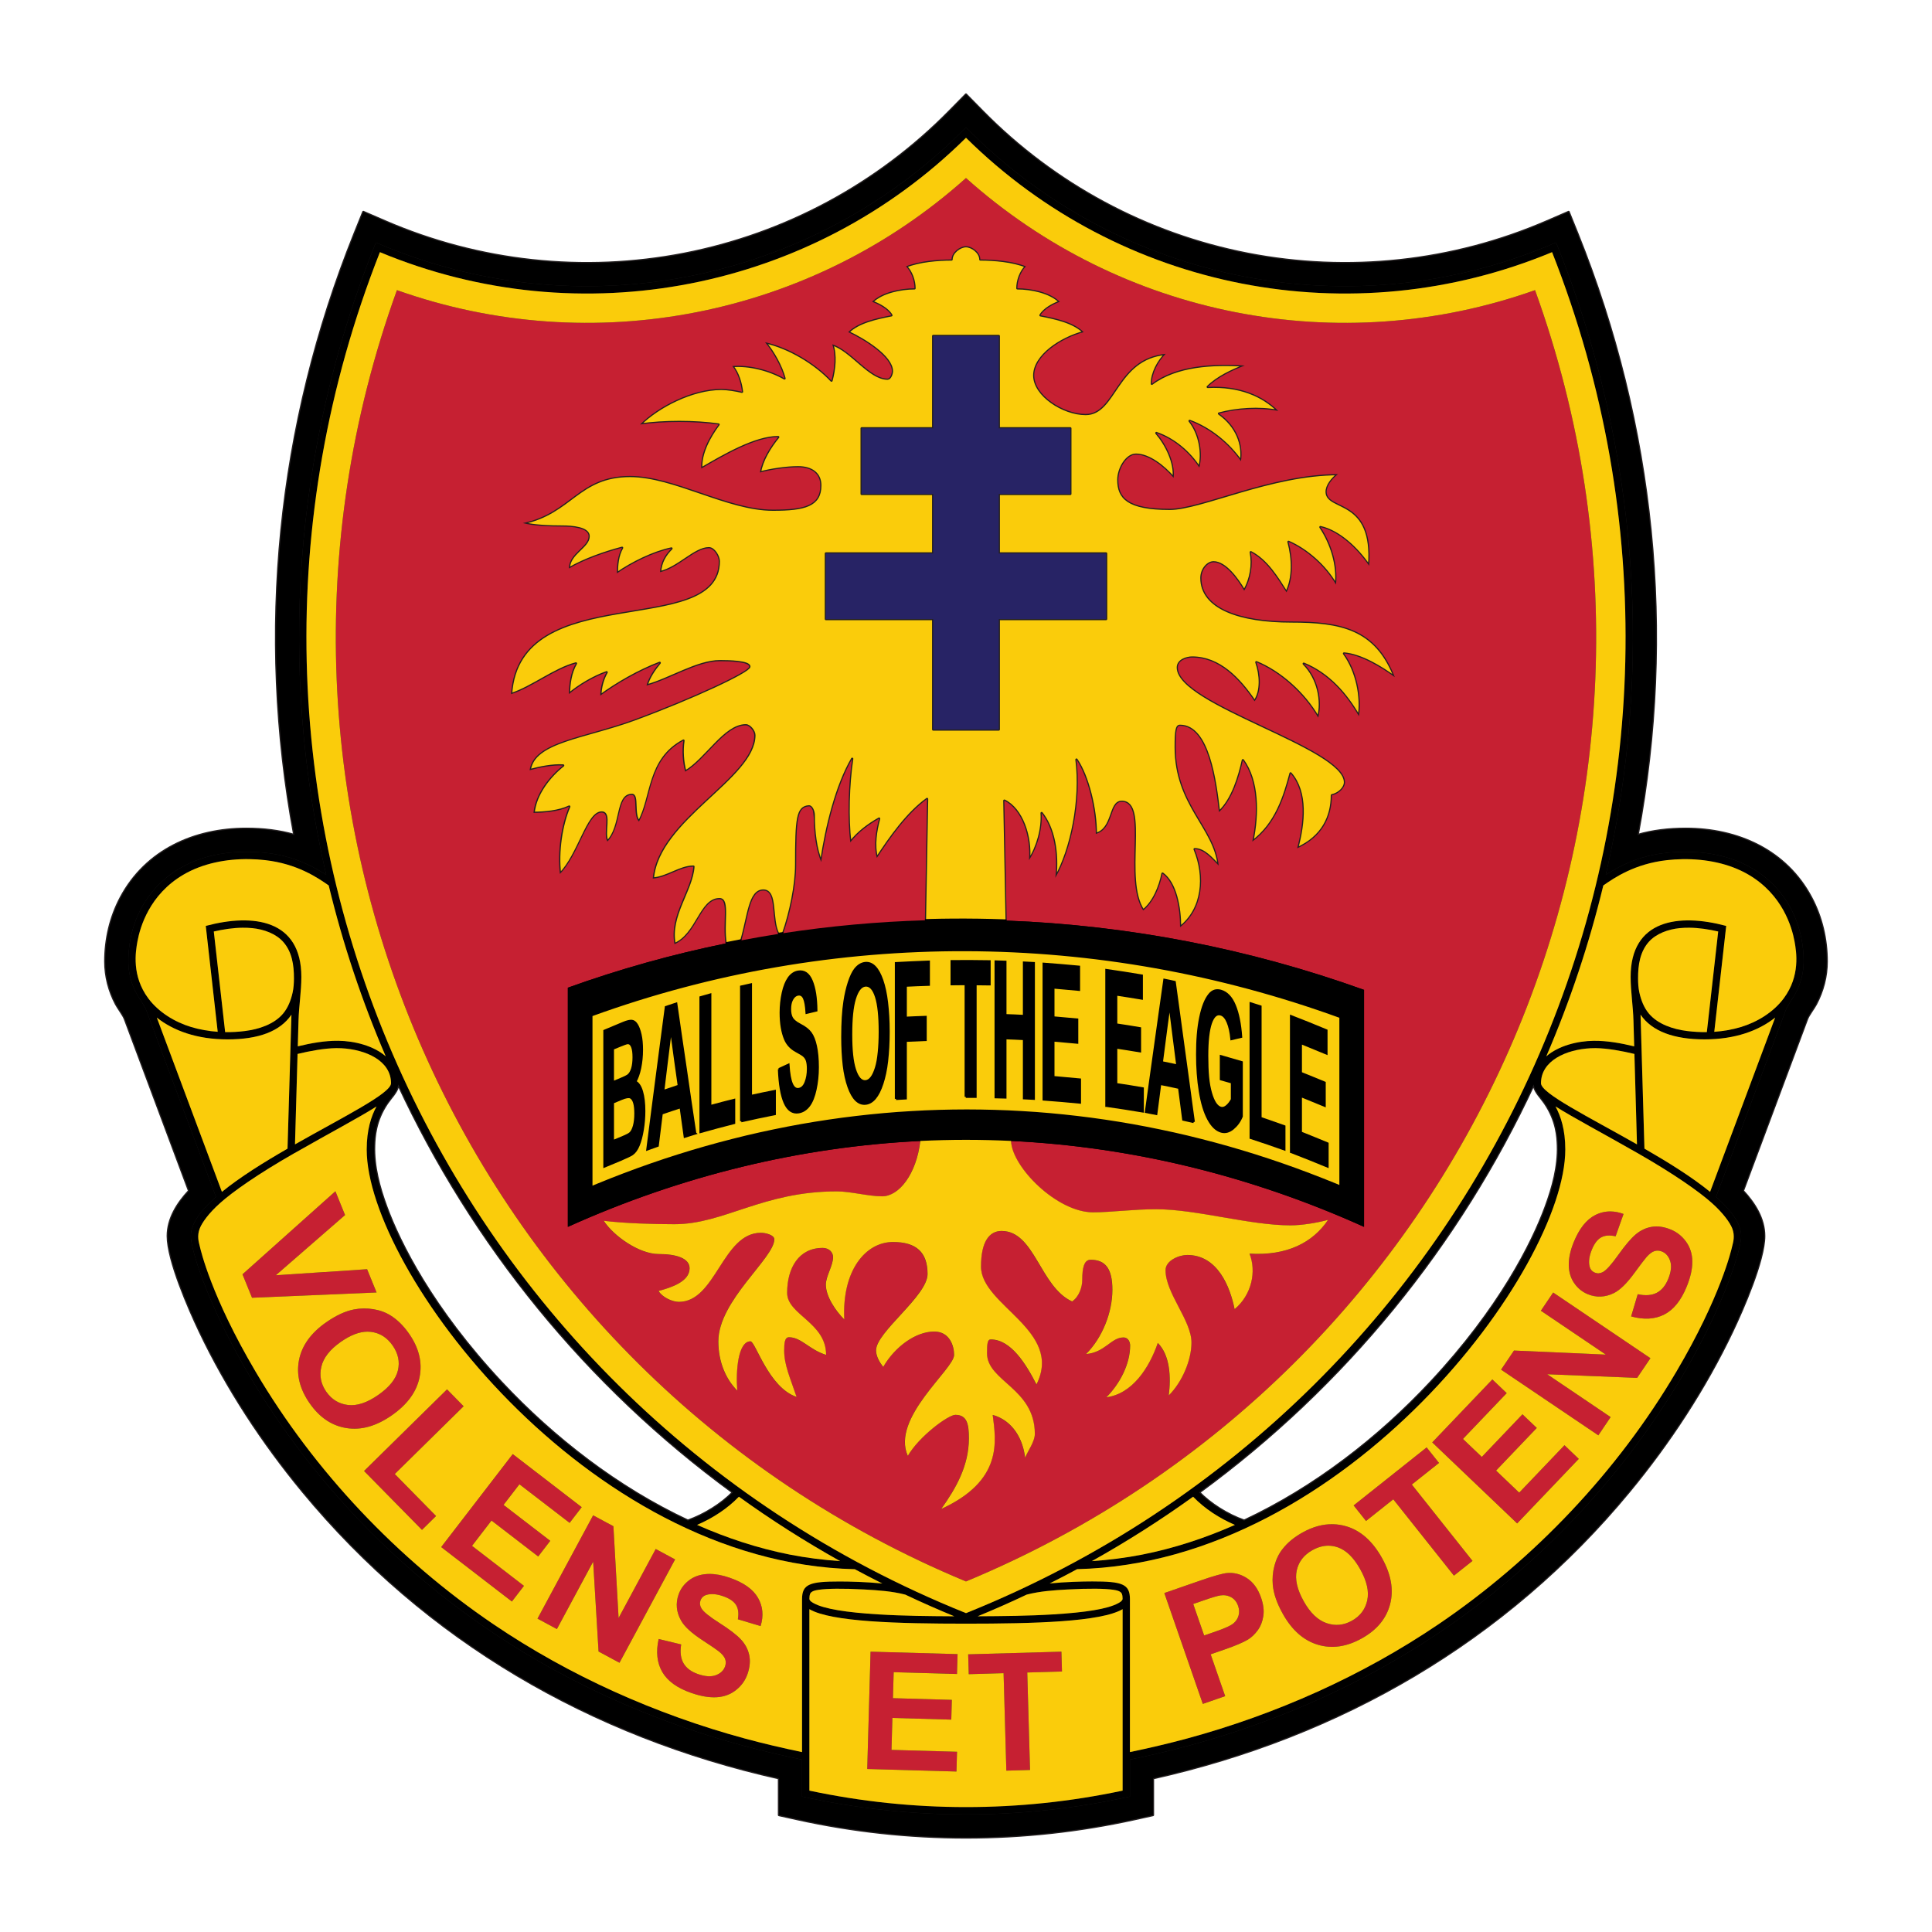 <svg viewBox="0 0 1440 1440" xmlns="http://www.w3.org/2000/svg" id="Layer_1">
  <defs>
    <style>
      .cls-1 {
        fill: #facc0b;
      }

      .cls-1, .cls-2, .cls-3, .cls-4 {
        fill-rule: evenodd;
      }

      .cls-5 {
        stroke: #000001;
        stroke-miterlimit: 2.61;
      }

      .cls-5, .cls-6 {
        fill: none;
        stroke-width: 1.73px;
      }

      .cls-2 {
        fill: #c62032;
      }

      .cls-3 {
        fill: #272365;
      }

      .cls-6 {
        stroke: #231f20;
        stroke-linecap: round;
        stroke-linejoin: round;
      }
    </style>
  </defs>
  <path d="M744.44,543.7h-48.88v-82.3h-79.97v-48.87h79.97v-44.41h-53.32v-48.87h53.32v-68.82h48.88v68.82h53.31v48.87h-53.31v44.41h79.98v48.87h-79.98v82.3ZM470.89,760.94c1.51.17,2.64,1.08,3.72,2.79,1.06,1.7,2,4.14,2.74,7.36.72,3.23,1.08,7.04,1.08,11.39,0,4.69-.45,9.2-1.33,13.51-.9,4.26-2.11,7.69-3.62,10.25,2.15.99,3.8,3.43,4.95,7.29,1.16,3.92,1.73,8.79,1.73,14.64,0,4.62-.37,9.19-1.14,13.88-.75,4.61-1.79,8.48-3.07,11.6-1.26,3.06-2.86,5.26-4.79,6.61-1.15.79-4.06,2.18-8.64,4.13-3.99,1.7-8.09,3.37-11.97,4.98v-101.04c4.59-1.95,9.37-3.95,14.08-5.89,2.83-1.18,5-1.63,6.24-1.5ZM507.48,772.31c1.15,8.02,2.39,16.09,3.56,24.14,1.15,8.05,2.31,16.12,3.5,24.16,1.17,8.04,2.43,16.11,3.6,24.16-2.58.81-5.17,1.64-7.71,2.42-1.02-7.34-2.03-14.7-3.07-22.05-4.74,1.49-9.48,3.09-14.22,4.73-1.03,8.04-2,16.06-2.97,24.03-2.53.89-5.06,1.77-7.59,2.7,1.13-8.84,2.26-17.68,3.4-26.5,1.13-8.84,2.3-17.67,3.44-26.48,1.12-8.82,2.35-17.66,3.45-26.47,1.12-8.82,2.32-17.67,3.5-26.51,2.54-.86,5.07-1.75,7.61-2.54,1.13,8.07,2.35,16.17,3.5,24.2ZM529.35,762.14v62.36c5.93-1.66,11.85-3.14,17.78-4.63v17.07c-8.35,2.11-16.65,4.35-24.94,6.69v-100.26c2.37-.68,4.75-1.34,7.16-2.03v20.8ZM576.69,842.66c3.41-.68,6.82-1.35,10.22-2.04-3.4.65-6.81,1.33-10.22,2.04ZM586.92,840.6c3.41-.62,6.81-1.26,10.22-1.88-3.4.6-6.8,1.24-10.22,1.88ZM874.68,844.85c3.4.8,6.8,1.57,10.21,2.35,3.36.86,6.76,1.69,10.16,2.52,3.37.89,6.77,1.78,10.17,2.65,3.36.93,6.7,1.86,10.12,2.79,3.34.99,6.74,1.98,10.16,2.97,3.35,1.05,6.7,2.07,10.09,3.1,3.38,1.08,6.72,2.18,10.07,3.26,3.35,1.15,6.7,2.29,10.04,3.42,3.36,1.2,6.7,2.38,10.07,3.57,3.29,1.24,6.64,2.48,9.99,3.72,3.3,1.3,6.63,2.58,9.99,3.86,3.3,1.34,6.65,2.67,10,4.01,1.12.48,2.24.97,3.41,1.45-57.89-23.76-116.42-40.27-175.63-49.16,3.41.54,6.81,1.07,10.27,1.59,3.41.58,6.81,1.16,10.22,1.74,3.4.64,6.81,1.29,10.21,1.9,3.41.7,6.81,1.38,10.22,2.06,3.4.73,6.81,1.48,10.23,2.19ZM823.53,835.39c-3.44-.52-6.86-1-10.29-1.48,3.42.49,6.84.97,10.29,1.48ZM999.16,884.53v-63.26,63.26ZM999.16,821.27v-63.28,63.28ZM999.17,757.97s.02.01.03.01t-.03-.01ZM999.16,757.99c-90.2-32.85-184.67-49.58-279.16-49.88,94.48.29,188.95,17.02,279.16,49.88ZM720,708.11c-94.46-.31-188.96,15.8-279.22,48.6,90.25-32.79,184.73-48.89,279.22-48.6ZM559.63,733.78v83.18c5.92-1.31,11.84-2.55,17.79-3.71v17.09c-8.36,1.62-16.67,3.44-24.97,5.31v-100.26c2.39-.55,4.76-1.09,7.18-1.61ZM596.44,763.88c3.45,1.74,6.08,3.8,7.71,6.02,1.7,2.32,2.94,5.51,3.88,9.72.94,4.25,1.46,9.51,1.46,15.9,0,5.77-.59,11.31-1.73,16.54-1.13,5.19-2.7,9.14-4.79,11.94-2.06,2.73-4.58,4.42-7.72,4.94-4.41.74-7.92-1.59-10.33-7.09-2.38-5.42-3.83-13.73-4.26-24.96,2.33-1.08,4.63-2.18,6.96-3.24.43,6.59,1.27,11.34,2.54,14.24,1.26,2.94,3.06,4.18,5.21,3.82,2.33-.38,4.03-2.1,5.18-5.06,1.16-2.97,1.72-6.29,1.72-10.02,0-2.39-.21-4.36-.7-5.99-.48-1.6-1.34-2.88-2.57-3.91-.82-.7-2.7-1.84-5.73-3.48-3.77-2.07-6.45-5.01-8.02-8.73-2.16-5.15-3.29-11.73-3.29-19.77,0-5.14.54-10.1,1.57-14.77,1.03-4.68,2.52-8.39,4.41-11.05,1.94-2.69,4.27-4.24,6.97-4.7,4.46-.75,7.79,1.52,10.01,6.82,2.25,5.33,3.4,12.63,3.51,22.01-2.44.57-4.8,1.15-7.17,1.73-.32-5.14-.94-8.77-1.95-10.91-.98-2.12-2.53-3.01-4.53-2.68-1.99.33-3.67,1.84-4.84,4.49-.76,1.69-1.13,3.85-1.13,6.5,0,2.39.37,4.38,1.09,5.94.92,2.04,3.06,3.96,6.57,5.73ZM597.14,838.7c3.4-.58,6.81-1.16,10.22-1.72-3.4.56-6.81,1.13-10.22,1.72ZM607.36,836.96c3.41-.52,6.81-1.05,10.28-1.58-3.42.51-6.86,1.04-10.28,1.58ZM617.63,835.37c3.41-.49,6.81-.97,10.28-1.44-3.43.46-6.86.95-10.28,1.44ZM657.59,807.71c-3.11,9.46-7.27,14.4-12.5,14.9-5.23.49-9.46-3.66-12.6-12.54-1.55-4.35-2.79-9.72-3.51-15.96-.73-6.24-1.12-13.39-1.12-21.47,0-10.32.52-19.06,1.61-26.19.79-5.25,1.91-10.04,3.29-14.27,1.41-4.31,2.94-7.51,4.58-9.63,2.25-2.91,4.85-4.45,7.65-4.71,5.22-.48,9.43,3.84,12.56,12.88,1.55,4.5,2.75,9.98,3.5,16.36.75,6.36,1.23,13.69,1.23,21.9s-.45,15.5-1.17,21.96c-.73,6.43-1.95,12.03-3.51,16.77ZM627.92,833.91c3.4-.42,6.81-.85,10.28-1.28-3.42.41-6.86.84-10.28,1.28ZM638.19,832.63c3.39-.37,6.8-.75,10.27-1.15-3.43.36-6.85.74-10.27,1.15ZM648.46,831.48c3.42-.36,6.85-.69,10.27-.99-3.46.33-6.87.66-10.27.99ZM658.73,830.49c3.46-.31,6.89-.59,10.34-.83-3.47.3-6.92.57-10.34.83ZM675.05,797.14v21.48c-2.43.14-4.86.25-7.23.41v-101.1c8.14-.44,16.29-.82,24.42-1.12v17.1c-5.77.16-11.48.41-17.19.7v24.03c4.9-.23,9.85-.5,14.82-.63v17.04c-4.97.17-9.92.43-14.82.64v21.46ZM440.78,756.71v64.18-64.18ZM440.78,820.89v64.15-64.15ZM440.78,885.04c1.56-.64,3.13-1.3,4.69-1.96,3.29-1.34,6.59-2.68,9.95-4.01,3.3-1.28,6.64-2.56,9.99-3.86,3.31-1.24,6.66-2.48,10.01-3.72,3.35-1.19,6.69-2.37,10.06-3.57,3.34-1.13,6.69-2.28,10.05-3.42,1.71-.56,3.42-1.11,5.13-1.66-19.76,6.47-39.3,13.81-59.87,22.2ZM500.64,862.84c1.66-.54,3.31-1.08,4.96-1.6-1.66.53-3.31,1.07-4.96,1.6ZM505.61,861.23c3.35-1.07,6.69-2.1,10.06-3.09-3.36,1.05-6.71,2.07-10.06,3.09ZM515.65,858.11c13.17-3.98,26.58-7.6,40.62-10.91-3.42.86-6.82,1.69-10.17,2.52-3.41.89-6.81,1.78-10.17,2.65-3.41.93-6.76,1.86-10.1,2.79-3.42.99-6.81,1.98-10.18,2.94ZM556.26,847.19c3.38-.8,6.78-1.58,10.23-2.34-3.41.8-6.81,1.57-10.23,2.34ZM566.48,844.85c3.41-.75,6.81-1.48,10.21-2.19-3.4.73-6.8,1.48-10.21,2.19ZM962.31,782.77v-25.3c8.73,3.36,17.52,6.94,26.29,10.59v17.07c-6.35-2.63-12.72-5.27-19.07-7.82v22.46c5.87,2.33,11.8,4.8,17.73,7.24v17.07c-5.93-2.45-11.86-4.89-17.73-7.24v27.4c6.56,2.61,13.15,5.31,19.89,8.1v17.05c-9.1-3.73-18.11-7.41-27.1-10.83v-75.78ZM932.23,772.95v-25.04c2.38.73,4.81,1.46,7.23,2.27v83.11c5.94,2.08,11.87,4.14,17.79,6.24v17.07c-8.34-2.95-16.7-5.85-25.01-8.53v-75.13ZM892.3,785.98c0-5.29.17-10.23.55-14.8.38-4.6,1-8.86,1.79-12.74,1.56-7.79,3.86-13.58,6.79-17.16,2.3-2.83,5.11-3.7,8.46-2.75,4.42,1.25,7.9,4.9,10.35,10.84,2.51,6.07,4.04,13.81,4.74,23.34-2.37.53-4.74,1.08-7.11,1.68-.49-5.1-1.43-9.3-2.8-12.58-1.36-3.25-3.07-5.16-5.18-5.76-3.13-.89-5.59,1.18-7.44,6.45-1.81,5.17-2.74,13.38-2.74,24.51,0,6,.21,11.34.64,15.93.44,4.63,1.22,8.56,2.16,11.8,1.88,6.47,4.31,10.16,7.33,11.02,1.51.43,3.01-.05,4.48-1.25,1.55-1.29,2.8-2.92,3.94-5.01v-12.81c-2.75-.8-5.5-1.58-8.2-2.31v-17.1c5.13,1.44,10.24,2.91,15.42,4.47v40.32c-1.5,3.7-3.66,6.65-6.52,9.03-2.81,2.33-5.73,3.12-8.67,2.28-3.67-1.04-6.87-4.09-9.64-9.26-2.77-5.13-4.87-12.02-6.26-20.66-.7-4.29-1.23-8.74-1.55-13.32-.34-4.58-.5-9.29-.5-14.15ZM861.02,779.5c1.13-8.17,2.3-16.38,3.44-24.56,1.13-8.19,2.26-16.41,3.46-24.61,2.53.49,5.06,1.02,7.59,1.62,1.18,8.68,2.37,17.37,3.57,26.04,1.19,8.68,2.36,17.37,3.55,26.05,1.18,8.7,2.43,17.41,3.57,26.07,1.12,8.69,2.36,17.38,3.55,26.1-2.59-.64-5.18-1.22-7.75-1.77-1.03-7.92-2.06-15.78-3.08-23.7-4.74-1.05-9.48-2.06-14.22-2.96-.98,7.47-1.95,14.95-2.92,22.42-2.54-.49-5.07-.98-7.59-1.47,1.13-8.2,2.26-16.41,3.4-24.59,1.13-8.22,2.3-16.41,3.44-24.63ZM824.7,798.88v-75.81c8.72,1.24,17.52,2.63,26.3,4.09v17.06c-6.36-1.04-12.73-2.12-19.08-3.03v22.44c5.88.83,11.8,1.83,17.73,2.82v17.07c-5.93-1-11.85-1.98-17.73-2.82v27.39c6.58.96,13.15,2.03,19.79,3.18v17.07c-9.02-1.5-18-2.92-27-4.19v-25.26ZM777.93,768.9v-50.53c8.71.61,17.45,1.41,26.23,2.21v17.09c-6.36-.6-12.71-1.18-19.09-1.72v22.42c5.89.51,11.81,1.05,17.74,1.59v17.08c-5.93-.55-11.86-1.1-17.74-1.59v27.39c6.59.56,13.17,1.17,19.79,1.79v17.07c-8.99-.85-18-1.67-26.93-2.3v-50.52ZM742.13,792.48v-75.81c2.38.08,4.74.17,7.17.23v39.79c4.64.14,9.27.36,13.96.6v-39.79c2.36.11,4.8.23,7.22.36v101.02c-2.42-.12-4.86-.23-7.22-.35v-44.17c-4.69-.25-9.32-.46-13.96-.6v44.18c-2.43-.06-4.79-.12-7.17-.18v-25.27ZM719.83,796.46v-63.03c-3.5.02-6.99.04-10.49.1v-17.08c9.38-.12,18.74,0,28.17.12v17.07c-3.5-.06-6.99-.08-10.45-.12v83.95h-7.23v-21ZM685.98,850.39c22.52-1.1,45.07-1.1,67.59-.02,89.18,4.28,177.97,25.63,263.15,64.04v-176.63c-65.89-23.72-134.38-39.43-203.65-47.01-20.84-2.28-41.74-3.83-62.68-4.62l-1.73-89.43c12.94,6.29,19.91,26.48,18.36,44.4,6.42-9.99,10.17-23.36,9.42-35.13,8.85,11.09,12.32,29.33,10.2,48.27,12.06-20.89,19.63-58.29,15.77-88.14,8.62,12.76,14.41,36.99,14.41,55.4,13.5-3.61,10.09-23.93,19.32-23.93,19.79,0,.59,57.62,16,80.99,7.88-6.26,12.46-17.81,14.41-27.47,9.75,7.14,13.07,25.24,13.07,39.97,17.34-13.52,19.3-37.88,10.86-58.19,7.15,0,12.9,7.16,17.96,12.23-2.96-28.73-32.05-45.26-32.05-88.34,0-12.44.72-15.84,3.15-15.84,21.15,0,26.39,41.21,29.09,64.34,10.21-9.5,15.1-26.53,17.83-38.72,11.17,15.34,11.4,39.7,6.97,60.7,17.91-13.17,24.06-33.99,28.58-50.87,12.34,14.1,9.91,37.07,4.87,55.87,18.97-8.52,25.92-23.67,25.92-39.52,5.35-1.17,9.77-5.61,9.77-9.75,0-26.2-124.59-57.97-124.59-85.54,0-5.44,6.78-7.4,10.67-7.4,20.15,0,35.05,15.69,46.56,32.62,5.33-7.61,4.54-19.87,1.31-29.14,17.32,7.12,35.27,22.62,46.09,41.32,3.35-12.51.01-29.4-10.78-40.2,18.48,7.61,31.51,22.52,41.12,39.16,2.29-14.7-1.6-33.79-11.1-46.77,12.71,1.12,27.19,9.93,37.85,17.63-14.11-36.54-40.73-41.51-77.09-41.51-38.69,0-67.05-10.04-67.05-32.41,0-6.38,4.61-11.68,9.05-11.68,8.57,0,17.68,12.24,22.83,21.16,5.12-8.85,6.68-19.42,4.93-28.68,11.82,6.13,19.6,18.91,26.6,29.92,5.39-11.18,4.76-25.44,1.49-37.65,12.96,5.6,27.02,17.39,35.39,31.89,1.75-14.6-3.6-30.97-11.57-42.88,13.73,3.06,27.32,15.75,36.28,28.86,3.96-50.63-31.02-41.17-31.66-54.85-.22-4.78,4.13-10.14,8.49-13.5-49.86,0-102.07,25.86-125.46,25.86-31.47,0-38.3-8.4-38.3-21.59,0-8.59,6.22-18.78,13.1-18.78,9.53,0,20.52,8.48,28.12,17.27,1.32-11.3-5.63-25.08-12.86-33.38,13.19,4.56,24.55,14.35,32.01,25.76,2.84-10.56.4-25.21-7.24-34.81,15.45,5.71,29.09,16.98,38.29,30.07,1.95-12.4-3.06-26.18-16.39-35.54,13.11-3.51,29.98-4.74,44.21-1.91-11.4-11.4-28.83-19.18-52.61-17.95,7.19-7.17,18.03-12.2,27.61-15.93-23.71-1.55-51.02-.17-69.29,13.57,0-7.89,4.74-16.7,10.35-22.3-37.43,3.58-37.28,44.83-59.68,44.83-16.76,0-38.3-14.31-38.3-28.7s19.7-27.71,36.86-32.29c-7.56-7.56-21.21-10.4-32.2-12.57,2.73-4.74,9.63-8.32,14.41-10.03-7.23-7.22-21.37-10.06-31.63-10.06,0-5.48,2.23-12.25,6.36-16.35-9.95-4.04-23.87-5.16-33.97-5.16,0-5.28-6.24-9.89-10.74-9.89s-10.74,4.61-10.74,9.89c-10.11,0-24.03,1.12-33.97,5.16,4.11,4.1,6.35,10.87,6.35,16.35-10.26,0-24.41,2.84-31.63,10.06,4.8,1.71,11.69,5.29,14.42,10.03-10.99,2.17-24.65,5.01-32.22,12.57,11.97,5.53,32.58,18.33,32.58,29.08,0,1.94-1.29,5.57-3.22,5.57-13.44,0-26.81-21.05-41.23-25.58,2.83,8.2,1.71,18.46-.57,27.05-11.85-12.68-31.57-24.72-49.52-28.6,6.14,7.34,12.09,17.96,14.5,26.97-10.81-6.24-26.39-10.36-38.89-9.2,4.33,5.29,6.48,12.88,7.19,19.14-4.58-1.11-10.74-2.13-15.4-2.13-21.67,0-47.24,13.23-60.57,26.56,18.27-2.54,40.2-2.54,58.49,0-6.51,8.68-13.65,21.38-12.84,32.81,16.83-9.72,40.08-23.44,57.31-23.44-6.07,7.41-12.2,17.28-13.6,26.42,8.29-2.22,19.83-3.93,28.45-3.93,9.96,0,16.55,4.64,16.55,13.55,0,14.85-11.53,18.05-35.29,18.05-33.76,0-73.65-25.12-106.46-25.12-38.74,0-43.75,27.53-80,35.14,8.21,2.2,20.67,2.57,29.58,2.57,6.94,0,19.49.96,19.49,7.2,0,8.11-14.75,12.75-14.75,24.09,11.83-6.84,26.86-12.02,39.68-15.45-3.31,5.75-3.88,12.85-3.88,19.07,11.39-7.92,27.19-15.71,40.66-18.56-4.53,4.54-8.01,9.97-8.5,17.68,13.94-3.24,25.92-17.87,36.46-17.87,3.65,0,7.35,6.04,7.35,9.68,0,58.1-149.04,11.87-154.86,99.09,15.75-5.1,32.25-18.61,48.36-22.91-4.01,6.94-5.15,15.5-5.15,22.78,7.77-6.55,18.47-12.79,28.03-16.19-2.79,4.8-4.66,11.24-4.66,17.35,12.13-8.93,28.51-18.38,44.2-24.38-4.18,5.03-8.14,10.9-9.75,16.9,17.07-4.56,37.85-18.15,54.68-18.15,6.67,0,21.87.49,21.87,4.04s-42.28,23.44-85.39,39.31c-37.6,13.83-75.36,16.36-78.29,37.91,7.76-2.08,16.98-3.97,24.91-3.51-9.74,7.7-20.61,20.93-22.02,35.28,8.07,0,18.98-.95,26.57-4.64-5.92,13.84-8.84,33.61-6.87,50.15,13.97-13.97,20.56-45.74,31.05-45.74,7.13,0,.77,15.39,4.34,21.59,11.04-11.03,6.46-34.72,18.22-34.72,4.68,0,.55,15.08,5.31,19.84,9.92-18.09,6.6-46.27,33.08-60.29-1.14,7.41-.57,15.92,1.37,23.09,15.46-8.92,29.34-34.51,45.15-34.51,2.91,0,6.35,4.44,6.35,7.36,0,31.88-71.87,62.47-75.67,106.84,10.71-.69,20.29-8.88,30.25-8.88-1.32,18.07-18.29,36.56-14.03,57.78,16.93-7.2,19.29-33.54,33.51-33.54,7.16,0,2.05,18.38,4.54,33.02-39.83,8.15-79.14,19.13-117.57,32.96v178.27c85.04-38.35,173.67-59.68,262.7-64.02ZM750.38,686.16c-20.32-.78-40.68-.86-61.02-.24,20.34-.62,40.7-.55,61.02.24ZM689.36,685.91c-35.3,1.08-70.56,4.27-105.54,9.61,5.31-15.18,9.61-35.56,9.61-51,0-34.72.9-42.84,9.41-43.51,2.2-.17,3.67,4.14,3.67,6.34,0,12.58,1.49,25.25,5.57,35.15,3.86-26.51,11.43-56.76,23.09-76.95-2.92,19.33-3.57,44.34-1.43,62.29,6.16-7.82,13.59-13.15,21.5-17.71-2.39,8.88-4.26,19.65-1.67,29.29,9.92-15.13,22.64-33.24,37.42-43.92l-1.62,90.4ZM583.82,695.53c-1.26.19-2.54.39-3.8.58,1.26-.2,2.54-.4,3.8-.58ZM580.01,696.11c-9.16,1.43-18.29,3.02-27.4,4.75,5.3-18.09,5.86-37.1,16.32-37.1s5.36,21.23,11.08,32.35ZM552.61,700.86c-3.47.66-6.93,1.34-10.4,2.04,3.48-.7,6.94-1.38,10.4-2.04ZM542.21,702.91c-.46.09-.89.18-1.35.28.46-.09.9-.18,1.35-.28ZM669.07,829.64c41.54-3.1,82.75-2.46,123.63,1.85-3.45-.33-6.86-.66-10.28-.99-3.46-.27-6.92-.55-10.32-.84-3.46-.2-6.88-.44-10.28-.66-3.46-.18-6.93-.36-10.32-.55-3.47-.11-6.87-.23-10.28-.37-3.47-.07-6.93-.15-10.34-.23-3.47-.02-6.87-.04-10.27-.08-3.47.04-6.92.06-10.34.08-3.45.08-6.91.16-10.32.23-3.47.14-6.88.26-10.28.37-3.47.2-6.93.37-10.33.55-3.47.23-6.88.46-10.28.64ZM792.7,831.47c3.43.36,6.85.74,10.28,1.17-3.47-.37-6.88-.75-10.28-1.17ZM802.98,832.62c3.42.41,6.84.85,10.26,1.29-3.44-.42-6.86-.85-10.26-1.29Z" class="cls-1"></path>
  <path d="M1220.57,622.39c11.23-3.19,22.98-4.65,35.86-4.65,38.74,0,74.78,16.1,93.48,51.28,7.81,14.64,11.6,31.07,11.6,47.63,0,11.09-2.85,21.98-8.05,31.77-1.72,3.23-5.44,7.94-6.59,10.99l-47.86,128.2c8.73,9.37,15.91,20.73,15.91,33.65,0,18.22-16.02,54.67-23.75,70.91-20.28,42.63-46.97,83.29-77.04,119.65-91.87,111.1-214.99,182.27-354.8,213.56v27.44l-13.45,2.98c-82.9,18.3-168.89,18.3-251.79,0l-13.46-2.98v-27.44c-139.8-31.3-262.94-102.47-354.8-213.56-30.05-36.36-56.75-77.01-77.03-119.65-7.73-16.25-23.75-52.7-23.75-70.91,0-12.93,7.17-24.28,15.91-33.65l-47.88-128.2c-1.14-3.04-4.87-7.76-6.58-10.99-5.2-9.78-8.03-20.68-8.03-31.77,0-16.57,3.77-32.99,11.57-47.63,18.74-35.18,54.77-51.28,93.5-51.28,12.89,0,24.64,1.46,35.85,4.65-28.08-150.59-12.56-305.39,44.84-448.07l6.58-16.32,16.16,6.99c70.2,30.38,148.01,38.78,223.09,24.15,75.19-14.67,143.98-51.63,197.7-106.24l12.23-12.43,12.23,12.43c53.72,54.61,122.51,91.58,197.69,106.24,75.09,14.63,152.88,6.23,223.11-24.15l16.14-6.99,6.59,16.32c57.4,142.69,72.92,297.48,44.82,448.07Z" class="cls-6"></path>
  <path d="M1143.13,808.27c.05.55.18,1.09.33,1.55,1.19,4.51,5.19,8.29,7.95,12.31,9.06,13.22,9.54,25.61,9.76,31.69.51,15.56-3.76,31.2-9.14,45.81-9.89,26.9-34.11,75.57-85.76,130.77-38.86,41.53-86.58,78.55-138.94,103.03-12.46-4.33-25.5-12.64-33.62-21.1,109.25-79.78,194.12-185.14,249.43-304.06Z" class="cls-6"></path>
  <path d="M296.86,808.27c55.31,118.92,140.17,224.29,249.44,304.06-8.13,8.46-21.19,16.77-33.63,21.1-52.36-24.48-100.08-61.5-138.95-103.03-51.65-55.2-75.85-103.87-85.75-130.77-5.38-14.61-9.65-30.25-9.12-45.81.21-6.08.69-18.47,9.74-31.69,2.75-4.03,6.77-7.81,7.95-12.31.14-.46.27-1,.32-1.55Z" class="cls-6"></path>
  <path d="M719.99,94.94c-114.81,116.71-289.58,150.81-439.85,85.79-62.61,155.64-72.1,319.46-37.02,471.36-17.41-11.3-35.11-17.2-59.57-17.2-57.56,0-87.92,38.65-87.92,81.76,0,8.01,2.03,16.16,6.04,23.71,2.35,4.43,5.74,8.34,7.49,13.03l51.8,138.71c-11.42,10.06-18.75,19.99-18.75,29.15,0,29.79,106.39,319.13,455.58,390.23v27.56c80.49,17.78,163.9,17.78,244.38,0v-27.56c349.21-71.1,455.6-360.45,455.6-390.23,0-9.16-7.35-19.08-18.75-29.15l51.8-138.71c1.73-4.69,5.13-8.6,7.47-13.03,4.03-7.55,6.05-15.7,6.05-23.71,0-43.11-30.35-81.76-87.92-81.76-24.48,0-42.17,5.89-59.57,17.2,35.08-151.9,25.6-315.72-37.03-471.36-150.26,65.01-325.03,30.92-439.84-85.79Z" class="cls-6"></path>
  <path d="M603.26,1199.39v135.25c76.97,16.36,156.5,16.36,233.46,0v-135.25c-16.17,9.51-66.05,10.81-116.72,10.81s-100.53-1.3-116.74-10.81ZM816.53,1184.14c-5.69-.05-12.65.13-20.86.57-10.2.55-20.55,1.28-30.43,3.83-11.96,5.67-24.15,11.06-36.53,16.16,18.91-.1,37.85-.27,56.72-1.44,23.56-1.44,40.28-4.01,48.1-8.35,1.31-.73,3.02-1.71,3.19-3.15-.02-1.19-.07-2.42-.45-3.57-.75-2.33-4.16-2.91-6.57-3.27-3.09-.46-7.51-.72-13.17-.78ZM623.46,1184.14c-5.67.06-10.08.33-13.17.78-2.42.36-5.83.94-6.59,3.27-.37,1.15-.42,2.38-.43,3.57.17,1.44,1.88,2.43,3.18,3.15,7.83,4.34,24.55,6.9,48.11,8.35,18.88,1.17,37.81,1.33,56.73,1.44-12.39-5.1-24.59-10.49-36.54-16.16-9.87-2.54-20.21-3.27-30.43-3.83-8.21-.44-15.18-.62-20.86-.57ZM889.26,1115.55c-24.02,17.28-49.2,33.32-75.48,48.02,12.63-.86,25.2-2.43,37.62-4.87,23.58-4.67,46.72-12.24,69.04-22.12-11.54-4.97-22.5-12.02-31.17-21.02ZM550.73,1115.55c-8.68,9.01-19.63,16.05-31.17,21.02,22.33,9.88,45.45,17.45,69.05,22.12,12.39,2.44,24.99,4.02,37.6,4.87-26.29-14.7-51.47-30.74-75.47-48.02ZM1159.35,824.66c3.89,7.17,7.32,17.26,7.32,32.1,0,88.68-162.69,307.99-363.82,312.81-6.76,3.65-13.59,7.2-20.5,10.66,11.87-1.19,24.52-1.5,31.84-1.5,22.18,0,28,1.86,28,13.22v113.94c14.34-2.99,28.62-6.31,42.77-10.13,66.13-17.97,130.44-46.65,187.18-85.1,71.38-48.36,133.55-114.02,177.34-188.3,33.02-55.98,40.93-90.44,41.68-93.77.54-2.37,2.26-7.28-.11-13.19-1.68-4.1-6.48-11.04-15.21-18.81-9.13-8.15-27.39-21.17-55.38-37.16-27.23-15.55-48.03-26.48-61.1-34.77ZM280.63,824.66c-13.04,8.29-33.86,19.22-61.09,34.77-28,15.99-46.26,29.01-55.38,37.16-8.74,7.77-13.53,14.7-15.19,18.81-2.41,5.92-.67,10.83-.14,13.19.76,3.33,8.66,37.79,41.68,93.77,43.79,74.27,105.97,139.93,177.35,188.3,56.73,38.46,121.04,67.13,187.19,85.1,14.13,3.83,28.4,7.14,42.74,10.13v-113.94c0-11.36,5.83-13.22,28.01-13.22,7.32,0,19.96.31,31.85,1.5-6.91-3.45-13.75-7.01-20.5-10.66-201.14-4.82-363.83-224.13-363.83-312.81,0-14.83,3.42-24.92,7.31-32.1ZM1189.33,781.22c-1.28,0-2.53,0-3.75.07-18.23.94-37.02,9.25-37.02,26.1,0,7.57,35.3,24.95,71.55,45.56l-1.91-67.41c-9.35-2.24-19.84-4.21-28.87-4.33ZM250.65,781.22c-9.02.12-19.51,2.09-28.86,4.33l-1.92,67.41c36.26-20.61,71.58-37.99,71.58-45.56,0-16.86-18.82-25.16-37.04-26.1-1.21-.07-2.47-.08-3.76-.07ZM1222.76,756.27l2.91,99.85c17.88,10.3,35.55,21.3,48.92,32.23l48.54-129.92c-12.3,9.78-29.88,16.26-52.66,16.26s-39.23-5.99-47.7-18.42ZM217.22,756.27c-8.47,12.42-24.33,18.42-47.7,18.42s-40.37-6.48-52.66-16.26l48.54,129.92c13.37-10.92,31.04-21.93,48.91-32.23l2.92-99.85ZM1259.12,691.48c-2.4-.02-4.82.07-7.23.31-8.37.84-17.47,3.99-23.04,10.31-6.39,7.26-8.01,17.01-7.93,27.27.01,3.48.21,6.99.96,10.39,1.23,5.59,3.39,11.25,7.05,15.63,6.68,8.02,18.09,11.76,28.44,13.07,4.89.61,9.86.9,14.81.82l8.47-74.99c-7.05-1.61-14.32-2.75-21.53-2.81ZM180.88,691.48c-7.24.06-14.51,1.19-21.54,2.81l8.46,74.99c4.97.09,9.92-.2,14.8-.82,10.37-1.31,21.78-5.05,28.46-13.07,3.66-4.38,5.8-10.04,7.04-15.63.75-3.4.96-6.91.98-10.39.05-10.26-1.53-20.01-7.94-27.27-5.56-6.31-14.68-9.47-23.06-10.31-2.38-.24-4.8-.33-7.2-.31ZM1254.14,640.36c-3.93.06-7.84.31-11.68.74-23.97,2.69-39.23,13.1-47.45,18.87-10.56,43.64-24.79,86.27-42.52,127.38,9.14-7.98,23.4-11.47,35.38-11.6,10.17-.09,20.25,1.76,30.17,4.15l-.56-19.25c-.29-10.85-2.1-21.66-2.1-32.53,0-42.66,35.68-47.52,71.23-37.98l-8.89,78.92c6.72-.48,13.41-1.63,19.81-3.56,12.26-3.7,24.3-11.08,31.95-21.35,12.46-16.75,9.5-34.62,8.08-42.4-1.98-10.91-9.06-35.04-34.3-49.81-14.43-8.45-32.02-11.83-49.12-11.57ZM185.84,640.36c-17.07-.26-34.68,3.12-49.12,11.57-25.22,14.77-32.3,38.91-34.3,49.81-1.41,7.78-4.36,25.66,8.09,42.4,7.64,10.27,19.69,17.65,31.95,21.35,6.4,1.93,13.07,3.08,19.81,3.56l-8.91-78.92c35.57-9.54,71.24-4.68,71.24,37.98,0,10.86-1.81,21.68-2.11,32.53l-.55,19.25c9.92-2.39,20.01-4.24,30.16-4.15,11.98.12,26.27,3.62,35.39,11.6-17.73-41.11-31.96-83.74-42.51-127.38-8.23-5.77-23.49-16.17-47.47-18.87-3.84-.43-7.74-.68-11.68-.74ZM719.99,102.69c-115.12,113.85-287.33,147.48-436.83,85.26-157.92,400.73,37.18,853.78,436.83,1014.4,399.64-160.61,594.75-613.67,436.83-1014.4-149.5,62.21-321.7,28.59-436.83-85.26Z" class="cls-6"></path>
  <path d="M791.1,1231.07l-69.48,1.98.42,14.8,25.94-.75,2.06,72.65,17.66-.51-2.07-72.65,25.88-.73-.42-14.79ZM648.87,1231.07l-2.48,87.44,66.5,1.89.43-14.73-48.85-1.39.67-23.81,43.9,1.26.41-14.73-43.9-1.25.55-19.39,47.18,1.34.44-14.8-64.85-1.83ZM911.73,1188.98c2.08,0,4.04.5,5.86,1.5,2.45,1.34,4.19,3.52,5.22,6.53.85,2.44.97,4.8.36,7.08-.63,2.28-1.89,4.23-3.8,5.87-1.93,1.63-6.17,3.58-12.74,5.87l-9.14,3.17-8.14-23.44,8.05-2.79c6.02-2.09,10.09-3.29,12.22-3.61.72-.11,1.42-.16,2.12-.16ZM528.6,1173.13c-.67,0-1.32.02-1.96.07-5.15.36-9.57,1.96-13.22,4.79-3.66,2.83-6.23,6.36-7.68,10.56-2.27,6.54-1.66,12.96,1.85,19.27,2.48,4.49,7.82,9.39,15.98,14.72,6.36,4.14,10.39,6.89,12.12,8.25,2.49,2,4.09,3.89,4.75,5.66.67,1.77.66,3.64-.02,5.59-1.06,3.04-3.34,5.23-6.85,6.55-3.51,1.32-7.95,1.06-13.33-.8-5.08-1.76-8.66-4.44-10.76-8.04-2.09-3.59-2.69-8.28-1.78-14.06l-16.79-4.06c-2.1,9.63-1.2,17.82,2.71,24.59,3.94,6.77,11.12,11.98,21.55,15.6,7.18,2.5,13.53,3.57,19.04,3.23,5.5-.34,10.3-2.13,14.36-5.34,4.07-3.22,6.92-7.2,8.57-11.93,1.81-5.22,2.24-9.99,1.28-14.31-.96-4.31-3.04-8.17-6.22-11.56-3.18-3.41-8.5-7.47-15.95-12.21-7.45-4.73-11.91-8.35-13.4-10.85-1.19-1.96-1.41-3.93-.75-5.88.75-2.14,2.22-3.54,4.43-4.21,3.43-1.04,7.58-.72,12.43.96,4.68,1.62,7.9,3.78,9.6,6.46,1.71,2.67,2.18,6.26,1.42,10.75l16.94,5.06c2.37-7.69,1.72-14.71-1.95-21.07-3.65-6.37-10.67-11.35-21.05-14.95-5.55-1.93-10.66-2.88-15.29-2.84ZM916.79,1172.35c-.64,0-1.28.02-1.92.07-3.38.24-10.13,2.13-20.27,5.65l-26.78,9.29,28.68,82.64,16.69-5.79-10.83-31.17,10.89-3.78c7.55-2.62,13.18-5.01,16.88-7.19,2.72-1.66,5.13-3.96,7.3-6.92,2.15-2.96,3.56-6.48,4.17-10.58.66-4.09.1-8.68-1.67-13.75-2.28-6.58-5.75-11.39-10.38-14.44-4.05-2.66-8.31-4-12.77-4.02ZM990.05,1152.07c2.36,0,4.71.42,7.06,1.22,6.23,2.16,11.81,7.61,16.72,16.36,4.94,8.85,6.69,16.59,5.23,23.22-1.47,6.63-5.27,11.66-11.41,15.11-6.14,3.44-12.46,4.05-18.95,1.82-6.49-2.22-12.15-7.66-16.99-16.3-4.92-8.78-6.66-16.44-5.21-22.97,1.44-6.53,5.36-11.58,11.71-15.14,3.97-2.21,7.91-3.32,11.83-3.32ZM993.46,1136.06c-7.46-.16-15.05,1.92-22.79,6.25-6.21,3.48-11.13,7.56-14.75,12.24-2.75,3.48-4.75,7.62-6.03,12.39-1.28,4.77-1.68,9.59-1.24,14.45.62,6.57,3.12,13.75,7.48,21.52,6.8,12.15,15.48,19.81,26.06,22.98,10.57,3.18,21.54,1.59,32.9-4.77,11.2-6.28,18.21-14.77,21-25.48,2.8-10.71.75-22.23-6.15-34.55-6.95-12.43-15.76-20.23-26.41-23.43-3.34-.99-6.69-1.52-10.08-1.59ZM442.07,1129.43l-41.46,77.02,14.45,7.78,27.04-50.23,4.01,66.95,15.61,8.4,41.44-77.03-14.45-7.78-27.67,51.44-3.85-68.4-15.13-8.14ZM382.17,1083.78l-53.34,69.32,52.71,40.59,8.99-11.68-38.71-29.81,14.52-18.87,34.8,26.79,8.99-11.68-34.81-26.78,11.83-15.36,37.4,28.78,9.01-11.72-51.4-39.57ZM1063.34,1078.81l-54.42,43.25,9.22,11.59,20.32-16.16,45.23,56.89,13.82-10.99-45.23-56.89,20.27-16.11-9.22-11.58ZM333.19,1035.55l-61.85,60.84,43.18,43.9,10.5-10.34-30.78-31.31,51.32-50.5-12.37-12.6ZM1112.31,1028.14l-44.81,46.93,63.3,60.39,45.92-48.12-10.65-10.18-33.74,35.35-17.22-16.43,30.32-31.77-10.67-10.18-30.31,31.77-14.03-13.39,32.59-34.14-10.7-10.22ZM273.87,992.54c.85,0,1.69.04,2.52.14,6.64.79,12.04,4.17,16.22,10.15,4.17,5.95,5.49,12.15,3.97,18.59-1.52,6.43-6.39,12.51-14.62,18.25-8.31,5.82-15.84,8.32-22.58,7.52-6.75-.8-12.13-4.08-16.18-9.85-4.02-5.78-5.26-12-3.68-18.67s6.41-12.86,14.53-18.53c7.21-5.04,13.83-7.57,19.82-7.6ZM271.04,975.25c-2.42.03-4.83.28-7.23.74-6.48,1.27-13.37,4.47-20.68,9.57-11.41,7.97-18.17,17.38-20.28,28.22-2.1,10.84.56,21.58,8.02,32.26,7.35,10.52,16.5,16.65,27.44,18.38,10.94,1.74,22.19-1.45,33.77-9.54,11.68-8.16,18.57-17.69,20.69-28.61,2.12-10.92-.51-21.67-7.9-32.23-4.08-5.84-8.61-10.33-13.62-13.48-3.76-2.37-8.06-3.97-12.93-4.76-2.44-.4-4.87-.58-7.28-.54ZM1157.64,963.36l-9.17,13.59,48.4,32.7-68.45-3.02-9.61,14.24,72.49,48.96,9.17-13.6-47.27-31.93,67.01,2.71,9.91-14.69-72.49-48.96ZM1200.48,902.93c-3.98-.05-7.83.85-11.51,2.72-6.55,3.32-11.91,10.08-16.04,20.25-2.53,6.22-3.75,11.92-3.65,17.09.08,5.17,1.44,9.66,4.08,13.46,2.64,3.8,6.03,6.54,10.16,8.22,6.41,2.6,12.85,2.33,19.34-.83,4.62-2.25,9.78-7.32,15.51-15.21,4.48-6.13,7.43-10.01,8.87-11.66,2.13-2.4,4.1-3.89,5.91-4.46,1.79-.58,3.66-.48,5.57.3,2.99,1.21,5.05,3.61,6.2,7.18,1.14,3.58.64,8-1.51,13.27-2.02,4.97-4.88,8.41-8.58,10.33-3.69,1.91-8.41,2.26-14.14,1.04l-4.92,16.55c9.5,2.61,17.72,2.15,24.7-1.42,6.97-3.56,12.53-10.47,16.7-20.7,2.86-7.04,4.27-13.32,4.21-18.84-.05-5.52-1.58-10.39-4.58-14.62-3.01-4.23-6.84-7.29-11.48-9.17-5.13-2.09-9.86-2.75-14.21-2.02-4.37.75-8.33,2.61-11.89,5.61-3.56,2.99-7.9,8.09-13.01,15.28-5.12,7.19-8.96,11.47-11.55,12.83-2,1.06-3.97,1.2-5.88.43-2.1-.85-3.43-2.4-3.98-4.65-.85-3.48-.31-7.6,1.61-12.35,1.89-4.61,4.18-7.69,6.96-9.25,2.75-1.56,6.37-1.84,10.82-.85l5.93-16.66c-3.3-1.21-6.51-1.84-9.63-1.88ZM249.99,887.89l-69.26,61.91,7.1,17.47,92.84-3.93-7.06-17.35-68.04,4.53,51.62-44.89-7.2-17.74ZM753.56,850.15c.36,19.41,34.08,53.45,61.16,53.45,13.81,0,29.35-2.29,47.1-2.29,29.99,0,69.57,12.01,100.04,12.01,8.47,0,19.7-1.85,27.99-4.08-11.28,16.83-30.6,26.93-58.54,25.14,5.31,13.37,1.62,30.79-11.1,41.4-3.38-16.93-12.75-40.39-35.33-40.39-5.93,0-16.15,4.05-16.15,11.35,0,17.2,19.33,37.43,19.33,53.95,0,12.88-6.77,29.25-16.93,39.42,1.78-13.55.97-30.01-8.17-39.16-6.46,18.81-19.14,38.02-38.33,40.52,10.05-10.06,17.72-24.8,17.72-38.58,0-2.35-1.22-6.02-5.01-6.02-9.14,0-13.79,11.23-27.84,12.37,12.26-12.27,19.62-31.21,19.62-47.92,0-15.65-5.18-22.37-16.23-22.37-4.89,0-6.23,6.05-6.23,15.04,0,5.32-2.32,12.51-7.57,16.04-23.92-10.94-27.83-52.55-52.55-52.55-9.22,0-15.35,8.01-15.35,26.56,0,29.13,61.53,47.49,41.36,87.83-7.64-14.9-18.92-33.54-34.11-33.54-2.39,0-2.75,3.09-2.75,10.31,0,20.96,35.63,26.06,35.63,60.11,0,5.74-5.06,12.4-7.24,17.7-2.28-18.29-12.63-28.75-24.17-31.85,2.54,19.74,7.64,48.97-38.36,70.08,10.86-15.24,20.62-32.1,20.62-52.65,0-10.23-1.2-17.5-10.09-17.5-5.22,0-26.96,15.91-35.44,30.59-12.63-28.26,34.51-64.59,34.51-75.21,0-6.86-3.37-17.46-14.79-17.46-13.89,0-29.4,11.36-38.06,26.37-2.63-3.36-5.33-7.86-5.33-12.35,0-13.64,38.39-40.77,38.39-56.89s-8.54-23.87-25.74-23.87c-20.47,0-38.18,21.27-36.33,57.75-6.35-6.34-13.74-17.1-13.74-25.94,0-6.39,5.39-14.11,5.39-20.57,0-3.12-2.47-6.83-7.84-6.83-17.58,0-26.41,14.72-26.41,33.49,0,16.39,29.05,22,29.05,46.23-12.53-3.86-18.49-13.15-27.68-13.15-3.21,0-3.57,4.43-3.57,9.98,0,10.71,4.44,20.21,9.24,34.48-20.84-6.92-30.64-41.41-34.36-41.41-9.22,0-11.03,21.74-9.84,36.71-8.7-8.71-14.11-21.65-14.11-36.71,0-30.39,41.72-62.06,41.72-76.01,0-3.34-6.66-4.9-9.98-4.9-28.69,0-33.57,51.49-61.15,51.49-5.16,0-12.55-3.65-15.15-8.12,9.15-2.45,23.12-6.85,23.12-16.89,0-7.63-10.21-10.64-23.11-10.64-14.34,0-33.33-13.26-40.89-24.76,15.54,1.91,37.03,2.55,52.69,2.55,37.04,0,65.72-24.47,121.05-24.47,10.19,0,23.56,3.67,33.76,3.67,12.63,0,25.53-16.49,28.5-41.28,2.67-22.37,67.14-22.77,67.59-.25ZM689.37,685.92l1.61-90.4c-14.78,10.68-27.49,28.79-37.42,43.92-2.6-9.64-.72-20.41,1.67-29.3-7.91,4.56-15.34,9.89-21.5,17.71-2.14-17.95-1.49-42.96,1.43-62.29-11.66,20.19-19.23,50.43-23.09,76.95-4.08-9.9-5.57-22.57-5.57-35.15,0-2.2-1.47-6.51-3.67-6.34-8.51.67-9.41,8.79-9.41,43.51,0,15.43-4.3,35.82-9.61,51-.41,1.21-3.21,1.72-3.8.58-5.73-11.11-.81-32.34-11.08-32.34s-11.02,19.01-16.32,37.1c-1.12,3.83-11.09,6.26-11.76,2.32-2.5-14.63,2.62-33.02-4.54-33.02-14.23,0-16.59,26.34-33.51,33.54-4.26-21.23,12.71-39.71,14.03-57.79-9.95,0-19.53,8.19-30.25,8.88,3.8-44.38,75.67-74.97,75.67-106.84,0-2.93-3.45-7.37-6.35-7.37-15.81,0-29.69,25.59-45.14,34.51-1.94-7.18-2.51-15.69-1.37-23.09-26.48,14.03-23.14,42.21-33.08,60.29-4.76-4.77-.64-19.84-5.31-19.84-11.76,0-7.18,23.69-18.22,34.72-3.57-6.2,2.78-21.59-4.34-21.59-10.49,0-17.08,31.77-31.05,45.74-1.97-16.54.95-36.3,6.87-50.15-7.58,3.68-18.5,4.64-26.55,4.64,1.4-14.36,12.26-27.58,22.01-35.28-7.94-.46-17.16,1.42-24.91,3.51,2.92-21.55,40.68-24.08,78.28-37.91,43.11-15.87,85.39-35.66,85.39-39.31s-15.2-4.04-21.87-4.04c-16.83,0-37.61,13.59-54.68,18.15,1.61-6,5.57-11.87,9.76-16.9-15.68,6.01-32.08,15.46-44.21,24.38,0-6.12,1.88-12.55,4.65-17.35-9.56,3.4-20.26,9.65-28.03,16.19,0-7.29,1.13-15.83,5.15-22.78-16.11,4.3-32.61,17.81-48.36,22.91,5.83-87.22,154.85-40.99,154.85-99.09,0-3.64-3.7-9.68-7.35-9.68-10.53,0-22.52,14.63-36.45,17.87.5-7.71,3.97-13.14,8.51-17.68-13.47,2.85-29.28,10.64-40.67,18.56,0-6.22.57-13.33,3.88-19.07-12.82,3.42-27.83,8.6-39.68,15.45,0-11.35,14.74-15.98,14.74-24.09,0-6.23-12.55-7.2-19.49-7.2-8.9,0-21.37-.37-29.58-2.57,36.25-7.61,41.27-35.14,80-35.14,32.81,0,72.7,25.12,106.46,25.12,23.76,0,35.29-3.2,35.29-18.05,0-8.9-6.59-13.55-16.55-13.55-8.61,0-20.15,1.71-28.44,3.93,1.4-9.14,7.53-19.02,13.6-26.42-17.24,0-40.48,13.72-57.31,23.44-.81-11.42,6.34-24.13,12.84-32.81-18.29-2.54-40.22-2.54-58.49,0,13.33-13.32,38.9-26.56,60.57-26.56,4.66,0,10.83,1.03,15.4,2.14-.72-6.26-2.86-13.84-7.19-19.14,12.5-1.16,28.09,2.95,38.89,9.2-2.41-8.99-8.34-19.62-14.5-26.97,17.95,3.88,37.67,15.92,49.52,28.6,2.29-8.59,3.4-18.85.57-27.05,14.42,4.53,27.79,25.58,41.23,25.58,1.94,0,3.22-3.64,3.22-5.57,0-10.75-20.6-23.55-32.56-29.08,7.55-7.56,21.21-10.4,32.2-12.57-2.73-4.74-9.62-8.32-14.41-10.03,7.22-7.22,21.38-10.06,31.62-10.06,0-5.48-2.24-12.24-6.35-16.35,9.94-4.04,23.87-5.16,33.97-5.16,0-5.28,6.23-9.89,10.74-9.89s10.74,4.61,10.74,9.89c10.1,0,24.03,1.12,33.97,5.16-4.13,4.12-6.37,10.87-6.37,16.35,10.27,0,24.41,2.84,31.63,10.06-4.78,1.71-11.68,5.29-14.41,10.03,11,2.17,24.64,5.01,32.2,12.57-17.15,4.6-36.84,17.6-36.84,32.29s21.53,28.72,38.29,28.72c22.39,0,22.25-41.27,59.67-44.85-5.6,5.61-10.33,14.42-10.33,22.3,18.25-13.73,45.56-15.11,69.27-13.57-9.57,3.73-20.41,8.76-27.61,15.93,23.78-1.23,41.21,6.56,52.61,17.95-14.22-2.83-31.1-1.6-44.2,1.92,13.31,9.36,18.32,23.14,16.38,35.54-9.19-13.09-22.84-24.36-38.29-30.07,7.65,9.6,10.08,24.25,7.24,34.81-7.46-11.4-18.83-21.2-32.01-25.76,7.23,8.3,14.18,22.08,12.86,33.38-7.58-8.79-18.59-17.27-28.12-17.27-6.87,0-13.1,10.19-13.1,18.78,0,13.2,6.84,21.59,38.3,21.59,23.39,0,75.6-25.86,125.46-25.86-4.36,3.36-8.71,8.71-8.48,13.5.64,13.67,35.6,4.22,31.64,54.85-8.96-13.1-22.55-25.8-36.29-28.86,7.97,11.9,13.32,28.27,11.58,42.88-8.37-14.5-22.43-26.29-35.38-31.89,3.28,12.21,3.89,26.47-1.5,37.65-7-11.01-14.78-23.79-26.6-29.92,1.74,9.26.19,19.83-4.93,28.68-5.14-8.92-14.26-21.17-22.83-21.17-4.44,0-9.05,5.31-9.05,11.68,0,22.36,28.36,32.41,67.05,32.41,36.38,0,62.99,4.97,77.09,41.51-10.66-7.71-25.14-16.51-37.84-17.63,9.48,12.98,13.38,32.07,11.09,46.77-9.61-16.64-22.64-31.55-41.12-39.16,10.79,10.79,14.13,27.69,10.78,40.2-10.81-18.7-28.77-34.2-46.09-41.32,3.23,9.26,4.02,21.52-1.31,29.14-11.51-16.93-26.41-32.62-46.55-32.62-3.89,0-10.66,1.95-10.66,7.4,0,27.58,124.58,59.34,124.58,85.54,0,4.14-4.41,8.58-9.77,9.75,0,15.86-6.95,31-25.91,39.52,5.03-18.8,7.47-41.76-4.88-55.86-4.52,16.88-10.66,37.7-28.58,50.87,4.43-21,4.22-45.37-6.97-60.7-2.73,12.18-7.62,29.22-17.83,38.71-2.71-23.13-7.94-64.34-29.09-64.34-2.42,0-3.14,3.4-3.14,15.84,0,43.07,29.09,59.6,32.05,88.33-5.07-5.06-10.82-12.23-17.95-12.23,8.42,20.3,6.46,44.67-10.87,58.19,0-14.73-3.31-32.83-13.06-39.97-1.95,9.66-6.53,21.21-14.41,27.47-15.4-23.37,3.79-80.99-16-80.99-9.23,0-5.82,20.31-19.31,23.93,0-18.41-5.8-42.64-14.42-55.4,3.87,29.85-3.71,67.26-15.77,88.14,2.12-18.94-1.36-37.18-10.2-48.27.76,11.78-3,25.14-9.41,35.14,1.54-17.92-5.43-38.11-18.37-44.4l1.73,89.43c.39,20.34-61.36,20.08-61.01-.24ZM719.99,132.69c-115.46,103.35-278.13,135.38-424.15,83.57-138.34,382.61,48.41,806.4,424.15,962.47,375.72-156.08,562.48-579.86,424.15-962.47-146.03,51.81-308.69,19.77-424.15-83.57Z" class="cls-6"></path>
  <polygon points="695.55 543.71 695.55 461.4 615.58 461.4 615.58 412.53 695.55 412.53 695.55 368.13 642.23 368.13 642.23 319.25 695.55 319.25 695.55 250.44 744.43 250.44 744.43 319.25 797.75 319.25 797.75 368.13 744.43 368.13 744.43 412.53 824.41 412.53 824.41 461.4 744.43 461.4 744.43 543.71 695.55 543.71" class="cls-6"></polygon>
  <path d="M1016.71,737.79c-190.62-68.61-402.82-70.25-593.43-1.64v178.27c191.74-86.46,401.7-86.46,593.43,0v-176.63Z" class="cls-5"></path>
  <path d="M999.21,757.99h-.06v126.54c-1.17-.49-2.29-.97-3.41-1.46-3.35-1.34-6.7-2.67-10-4.01-3.35-1.28-6.69-2.56-9.99-3.86-3.35-1.24-6.7-2.48-9.99-3.72-3.37-1.19-6.71-2.37-10.05-3.57-3.36-1.13-6.7-2.28-10.06-3.42-3.35-1.08-6.69-2.17-10.07-3.26-3.39-1.03-6.74-2.05-10.09-3.1-3.41-.99-6.81-1.98-10.16-2.97-3.42-.93-6.77-1.87-10.12-2.8-3.4-.87-6.8-1.76-10.17-2.65-3.4-.83-6.8-1.66-10.16-2.52-3.41-.78-6.81-1.55-10.21-2.35-3.41-.71-6.82-1.46-10.23-2.19-3.41-.68-6.81-1.36-10.22-2.06-3.4-.62-6.81-1.26-10.21-1.9-3.41-.58-6.81-1.16-10.22-1.74-3.45-.52-6.86-1.05-10.27-1.59-3.46-.49-6.87-.96-10.28-1.45-3.46-.43-6.87-.85-10.27-1.28-3.47-.37-6.87-.75-10.28-1.14-3.45-.33-6.86-.66-10.28-.99-3.45-.27-6.92-.54-10.32-.84-3.46-.2-6.88-.44-10.28-.66-3.46-.18-6.92-.36-10.32-.55-3.46-.11-6.87-.23-10.28-.37-3.47-.07-6.93-.15-10.34-.23-3.46-.02-6.87-.04-10.27-.08-3.47.04-6.92.06-10.34.08-3.44.08-6.91.16-10.32.23-3.47.14-6.87.26-10.28.37-3.47.2-6.94.38-10.33.55-3.47.23-6.88.46-10.28.66-3.47.3-6.92.57-10.34.84-3.46.33-6.87.66-10.27.99-3.47.39-6.88.78-10.27,1.14-3.47.43-6.88.86-10.28,1.28-3.47.49-6.87.97-10.28,1.45-3.47.54-6.87,1.07-10.28,1.59-3.4.58-6.81,1.16-10.22,1.74-3.41.64-6.81,1.29-10.22,1.9-3.4.7-6.81,1.38-10.22,2.06-3.4.73-6.8,1.48-10.21,2.19-3.41.8-6.81,1.57-10.21,2.35-3.42.86-6.82,1.69-10.17,2.52-3.41.89-6.81,1.79-10.16,2.65-3.42.93-6.77,1.86-10.11,2.8-3.41.99-6.81,1.98-10.17,2.97-3.35,1.05-6.71,2.07-10.06,3.1-3.4,1.08-6.74,2.18-10.1,3.26-3.35,1.15-6.7,2.29-10.05,3.42-3.37,1.2-6.71,2.38-10.05,3.57-3.36,1.24-6.7,2.48-10.01,3.72-3.35,1.3-6.69,2.58-9.99,3.86-3.36,1.34-6.66,2.67-9.94,4.01-1.56.66-3.12,1.32-4.69,1.96v-128.33c90.25-32.79,184.73-48.89,279.22-48.6,94.48.29,188.98,17.03,279.22,49.88Z" class="cls-5"></path>
  <path d="M457.63,822.26v27.12c2.21-.93,4.46-1.86,6.64-2.77,2.63-1.1,4.21-1.94,4.9-2.59,1.07-.98,1.92-2.66,2.58-5.01.7-2.46,1.02-5.43,1.02-9.04,0-3.05-.22-5.51-.75-7.44-.5-1.89-1.3-3.16-2.27-3.75-.97-.6-3.06-.31-6.35,1.08-1.89.81-3.87,1.61-5.76,2.41ZM457.63,782.16v23.29c1.56-.65,3.13-1.31,4.69-1.95,2.75-1.14,4.53-2,5.17-2.48,1.25-.9,2.21-2.44,2.92-4.73.69-2.28,1.02-4.99,1.02-8.23s-.29-5.54-.92-7.25c-.62-1.7-1.46-2.58-2.69-2.51-.64.04-2.7.78-6.09,2.18-1.36.56-2.75,1.14-4.1,1.7ZM450.57,768.33c4.57-1.94,9.36-3.95,14.07-5.89,2.83-1.18,5-1.63,6.24-1.5,1.51.17,2.64,1.08,3.72,2.79,1.07,1.7,2.01,4.14,2.74,7.36.73,3.23,1.07,7.04,1.07,11.4,0,4.69-.45,9.2-1.33,13.51-.89,4.27-2.11,7.69-3.62,10.25,2.15.99,3.8,3.42,4.96,7.29,1.16,3.92,1.73,8.79,1.73,14.64,0,4.62-.37,9.19-1.14,13.88-.75,4.61-1.79,8.48-3.07,11.6-1.25,3.06-2.85,5.26-4.79,6.61-1.15.79-4.06,2.17-8.64,4.14-3.99,1.7-8.09,3.37-11.96,4.97v-101.04Z" class="cls-5"></path>
  <path d="M505.04,808.76c-.85-5.94-1.71-11.9-2.52-17.89-.82-5.98-1.61-11.95-2.43-17.91-.82,6.51-1.67,13.03-2.43,19.57-.75,6.44-1.61,13.01-2.37,19.5,3.23-1.13,6.48-2.21,9.74-3.28ZM518.15,844.77c-2.6.81-5.18,1.64-7.72,2.42-1.02-7.34-2.04-14.7-3.07-22.05-4.75,1.49-9.47,3.09-14.22,4.73-1.03,8.04-2,16.06-2.97,24.03-2.54.89-5.06,1.76-7.6,2.7,1.13-8.84,2.26-17.68,3.4-26.5,1.13-8.85,2.3-17.67,3.44-26.48,1.12-8.82,2.35-17.66,3.46-26.47,1.11-8.82,2.31-17.67,3.49-26.51,2.54-.86,5.07-1.75,7.61-2.54,1.13,8.07,2.35,16.18,3.5,24.2,1.16,8.02,2.39,16.09,3.56,24.14,1.15,8.05,2.31,16.12,3.5,24.16,1.17,8.04,2.43,16.11,3.61,24.16Z" class="cls-5"></path>
  <path d="M522.18,843.64v-100.26c2.37-.68,4.75-1.34,7.16-2.03v83.16c5.93-1.66,11.85-3.14,17.79-4.63v17.07c-8.35,2.11-16.65,4.35-24.95,6.69Z" class="cls-5"></path>
  <path d="M552.46,835.65v-100.26c2.37-.55,4.74-1.09,7.17-1.61v83.18c5.93-1.31,11.84-2.54,17.79-3.71v17.08c-8.35,1.62-16.67,3.44-24.96,5.31Z" class="cls-5"></path>
  <path d="M580.64,796.92c2.33-1.08,4.63-2.18,6.96-3.24.43,6.59,1.27,11.34,2.54,14.24,1.26,2.94,3.06,4.19,5.21,3.82,2.33-.38,4.03-2.09,5.19-5.06,1.15-2.97,1.71-6.29,1.71-10.02,0-2.39-.21-4.35-.7-5.99-.48-1.6-1.35-2.88-2.58-3.91-.82-.7-2.69-1.84-5.72-3.48-3.77-2.07-6.45-5-8.02-8.73-2.16-5.14-3.29-11.72-3.29-19.77,0-5.15.54-10.1,1.57-14.78,1.03-4.68,2.52-8.4,4.41-11.05,1.93-2.69,4.27-4.24,6.97-4.69,4.46-.75,7.79,1.51,10.01,6.82,2.25,5.33,3.4,12.64,3.51,22.01-2.43.57-4.8,1.15-7.17,1.73-.32-5.15-.94-8.77-1.95-10.91-.98-2.12-2.53-3.01-4.53-2.68-1.99.33-3.67,1.84-4.84,4.49-.76,1.69-1.13,3.85-1.13,6.5,0,2.38.37,4.38,1.09,5.94.92,2.04,3.06,3.96,6.56,5.73,3.44,1.74,6.08,3.8,7.71,6.02,1.7,2.32,2.95,5.52,3.88,9.72.94,4.25,1.46,9.51,1.46,15.91,0,5.77-.59,11.31-1.73,16.54-1.13,5.19-2.7,9.14-4.79,11.94-2.06,2.73-4.57,4.42-7.71,4.95-4.42.74-7.93-1.59-10.35-7.09-2.38-5.42-3.83-13.73-4.26-24.96Z" class="cls-5"></path>
  <path d="M635.24,771.07c0,11.48.89,20.08,2.74,25.82,1.87,5.77,4.25,8.48,7.11,8.22,2.86-.27,5.2-3.44,7.06-9.46.94-3.04,1.62-6.72,2.04-11.16.45-4.43.72-9.57.72-15.47,0-11.6-.92-20.19-2.7-25.76-1.78-5.55-4.15-8.17-7.12-7.9-2.97.27-5.34,3.35-7.17,9.31-1.82,5.93-2.69,14.75-2.69,26.4ZM627.86,772.63c0-10.32.52-19.06,1.61-26.19.79-5.25,1.91-10.04,3.29-14.27,1.41-4.31,2.94-7.51,4.57-9.63,2.25-2.9,4.85-4.45,7.65-4.72,5.23-.48,9.43,3.84,12.56,12.88,1.55,4.5,2.75,9.98,3.5,16.36.75,6.37,1.23,13.69,1.23,21.9s-.45,15.5-1.17,21.96c-.73,6.43-1.95,12.03-3.51,16.77-3.11,9.47-7.27,14.4-12.5,14.9-5.22.49-9.46-3.66-12.6-12.55-1.54-4.35-2.79-9.72-3.52-15.96-.72-6.23-1.12-13.39-1.12-21.47Z" class="cls-5"></path>
  <path d="M667.83,819.03v-101.1c8.13-.44,16.28-.83,24.41-1.12v17.1c-5.77.16-11.48.41-17.19.7v24.03c4.9-.22,9.87-.49,14.82-.63v17.04c-4.96.17-9.92.43-14.82.64v42.93c-2.43.14-4.86.25-7.22.41Z" class="cls-5"></path>
  <path d="M719.83,817.47v-84.04c-3.5.02-6.99.03-10.49.1v-17.09c9.37-.12,18.75,0,28.17.12v17.06c-3.5-.06-6.99-.08-10.45-.12v83.96h-7.23Z" class="cls-5"></path>
  <path d="M742.14,817.76v-101.08c2.37.08,4.73.17,7.17.23v39.79c4.63.14,9.26.36,13.95.6v-39.79c2.37.1,4.8.23,7.23.37v101.02c-2.43-.12-4.85-.22-7.23-.35v-44.17c-4.69-.25-9.32-.46-13.95-.6v44.17c-2.44-.06-4.8-.12-7.17-.18Z" class="cls-5"></path>
  <path d="M777.93,819.42v-101.04c8.71.61,17.45,1.41,26.23,2.21v17.09c-6.36-.6-12.71-1.18-19.07-1.72v22.42c5.87.5,11.8,1.05,17.74,1.59v17.09c-5.94-.56-11.87-1.1-17.74-1.59v27.39c6.58.56,13.16,1.17,19.77,1.8v17.07c-8.99-.85-17.99-1.67-26.93-2.3Z" class="cls-5"></path>
  <path d="M824.69,824.15v-101.07c8.72,1.24,17.52,2.63,26.3,4.09v17.05c-6.36-1.04-12.73-2.12-19.09-3.03v22.44c5.88.83,11.8,1.83,17.73,2.82v17.07c-5.93-1-11.86-1.97-17.73-2.82v27.39c6.58.96,13.15,2.03,19.79,3.18v17.07c-9-1.5-18-2.92-27-4.19Z" class="cls-5"></path>
  <path d="M876.57,793.15c-.85-6.43-1.67-12.84-2.47-19.24-.81-6.43-1.61-12.84-2.42-19.25-.82,6.08-1.67,12.11-2.44,18.24-.75,6.05-1.61,12.12-2.37,18.23,3.24.63,6.48,1.3,9.7,2.02ZM889.73,836.21c-2.58-.64-5.17-1.22-7.75-1.76-1.03-7.92-2.06-15.78-3.08-23.7-4.74-1.05-9.48-2.06-14.22-2.96-.97,7.47-1.94,14.95-2.92,22.42-2.53-.49-5.07-.98-7.59-1.47,1.12-8.2,2.25-16.41,3.39-24.59,1.13-8.22,2.3-16.41,3.44-24.63,1.13-8.17,2.31-16.38,3.44-24.56,1.13-8.19,2.26-16.41,3.46-24.61,2.53.49,5.06,1.02,7.6,1.62,1.17,8.68,2.36,17.37,3.56,26.04,1.19,8.68,2.36,17.37,3.55,26.05,1.18,8.7,2.43,17.41,3.57,26.07,1.12,8.69,2.36,17.38,3.55,26.1Z" class="cls-5"></path>
  <path d="M910.04,804.38v-17.1c5.13,1.44,10.24,2.91,15.42,4.47v40.32c-1.5,3.7-3.66,6.65-6.52,9.02-2.81,2.33-5.73,3.12-8.67,2.28-3.67-1.05-6.87-4.1-9.64-9.26-2.77-5.13-4.85-12.02-6.25-20.66-.71-4.29-1.24-8.75-1.56-13.32-.34-4.57-.49-9.28-.49-14.15,0-5.29.16-10.23.54-14.8.38-4.6.99-8.86,1.79-12.74,1.57-7.79,3.86-13.58,6.79-17.16,2.31-2.83,5.13-3.69,8.46-2.75,4.42,1.25,7.9,4.9,10.35,10.84,2.51,6.07,4.04,13.81,4.74,23.35-2.37.53-4.74,1.08-7.11,1.68-.49-5.1-1.42-9.3-2.8-12.58-1.36-3.25-3.07-5.17-5.18-5.76-3.13-.88-5.59,1.18-7.44,6.45-1.81,5.17-2.74,13.38-2.74,24.51,0,6,.21,11.35.63,15.93.44,4.63,1.22,8.56,2.16,11.8,1.88,6.47,4.3,10.16,7.33,11.02,1.51.43,3.02-.05,4.47-1.25,1.56-1.29,2.8-2.92,3.94-5.01v-12.81c-2.75-.8-5.5-1.58-8.2-2.31Z" class="cls-5"></path>
  <path d="M932.23,848.08v-100.16c2.38.73,4.81,1.47,7.22,2.27v83.11c5.94,2.08,11.87,4.14,17.79,6.24v17.07c-8.34-2.96-16.7-5.85-25.01-8.53Z" class="cls-5"></path>
  <path d="M962.32,858.55v-101.08c8.72,3.35,17.5,6.94,26.29,10.59v17.07c-6.36-2.63-12.73-5.28-19.08-7.83v22.46c5.87,2.33,11.8,4.8,17.73,7.23v17.07c-5.93-2.45-11.86-4.89-17.73-7.24v27.4c6.58,2.61,13.14,5.31,19.89,8.1v17.05c-9.09-3.73-18.11-7.41-27.09-10.82Z" class="cls-5"></path>
  <path d="M295.85,216.25c-138.33,382.61,48.41,806.4,424.14,962.47,375.72-156.07,562.48-579.86,424.14-962.47-146.03,51.81-308.68,19.78-424.14-83.57-115.46,103.35-278.12,135.38-424.14,83.57M380.88,517.38c5.82-87.22,154.86-40.99,154.86-99.09,0-3.64-3.7-9.68-7.35-9.68-10.54,0-22.52,14.63-36.46,17.87.49-7.71,3.97-13.14,8.5-17.68-13.47,2.85-29.27,10.64-40.66,18.56,0-6.22.57-13.32,3.88-19.07-12.82,3.42-27.84,8.6-39.68,15.45,0-11.35,14.75-15.98,14.75-24.09,0-6.24-12.55-7.2-19.49-7.2-8.9,0-21.36-.37-29.58-2.57,36.25-7.61,41.27-35.14,80-35.14,32.81,0,72.7,25.12,106.46,25.12,23.76,0,35.29-3.2,35.29-18.05,0-8.91-6.59-13.55-16.55-13.55-8.61,0-20.16,1.71-28.45,3.93,1.4-9.14,7.53-19.02,13.6-26.42-17.24,0-40.48,13.72-57.31,23.44-.81-11.42,6.33-24.13,12.84-32.81-18.29-2.54-40.22-2.54-58.49,0,13.33-13.32,38.91-26.56,60.57-26.56,4.66,0,10.83,1.03,15.4,2.13-.72-6.26-2.86-13.85-7.19-19.14,12.5-1.16,28.09,2.95,38.89,9.2-2.4-9.01-8.36-19.63-14.5-26.97,17.95,3.88,37.67,15.92,49.52,28.6,2.28-8.59,3.4-18.85.57-27.05,14.42,4.53,27.79,25.58,41.23,25.58,1.94,0,3.22-3.63,3.22-5.57,0-10.75-20.6-23.56-32.58-29.08,7.56-7.56,21.22-10.4,32.22-12.57-2.73-4.74-9.62-8.32-14.42-10.03,7.23-7.22,21.38-10.06,31.63-10.06,0-5.48-2.24-12.25-6.35-16.35,9.94-4.04,23.86-5.16,33.97-5.16,0-5.28,6.23-9.89,10.74-9.89s10.74,4.61,10.74,9.89c10.1,0,24.03,1.12,33.97,5.16-4.13,4.1-6.36,10.87-6.36,16.35,10.26,0,24.41,2.84,31.63,10.06-4.78,1.71-11.68,5.29-14.41,10.03,10.99,2.17,24.64,5.01,32.2,12.57-17.16,4.59-36.86,17.6-36.86,32.29s21.54,28.7,38.3,28.7c22.39,0,22.25-41.25,59.68-44.83-5.6,5.6-10.35,14.42-10.35,22.3,18.27-13.74,45.57-15.11,69.29-13.57-9.57,3.73-20.41,8.76-27.61,15.93,23.78-1.23,41.21,6.56,52.61,17.95-14.23-2.83-31.1-1.6-44.21,1.91,13.32,9.36,18.33,23.14,16.39,35.54-9.19-13.09-22.84-24.36-38.29-30.07,7.64,9.6,10.08,24.25,7.24,34.81-7.46-11.41-18.83-21.21-32.01-25.76,7.23,8.3,14.18,22.08,12.86,33.38-7.59-8.79-18.59-17.27-28.12-17.27-6.88,0-13.1,10.19-13.1,18.78,0,13.2,6.84,21.59,38.3,21.59,23.39,0,75.6-25.86,125.46-25.86-4.36,3.36-8.71,8.71-8.49,13.5.64,13.67,35.62,4.22,31.66,54.85-8.96-13.1-22.55-25.8-36.28-28.86,7.97,11.9,13.32,28.28,11.57,42.88-8.37-14.5-22.43-26.29-35.39-31.89,3.28,12.21,3.9,26.47-1.49,37.65-7-11.02-14.77-23.79-26.6-29.92,1.74,9.26.19,19.83-4.93,28.68-5.15-8.92-14.26-21.16-22.83-21.16-4.44,0-9.05,5.31-9.05,11.68,0,22.36,28.36,32.41,67.05,32.41,36.36,0,62.98,4.97,77.09,41.51-10.66-7.7-25.15-16.51-37.85-17.63,9.5,12.98,13.39,32.07,11.1,46.77-9.61-16.65-22.64-31.55-41.12-39.16,10.79,10.79,14.13,27.69,10.78,40.2-10.82-18.7-28.77-34.2-46.09-41.32,3.23,9.27,4.02,21.52-1.31,29.14-11.51-16.93-26.41-32.62-46.56-32.62-3.89,0-10.67,1.96-10.67,7.4,0,27.58,124.59,59.34,124.59,85.54,0,4.14-4.42,8.58-9.77,9.75,0,15.86-6.95,31-25.92,39.52,5.04-18.8,7.47-41.76-4.87-55.87-4.52,16.88-10.67,37.7-28.58,50.87,4.43-21,4.21-45.37-6.97-60.7-2.73,12.19-7.62,29.22-17.83,38.72-2.7-23.13-7.94-64.34-29.09-64.34-2.43,0-3.15,3.4-3.15,15.84,0,43.07,29.09,59.6,32.05,88.34-5.07-5.06-10.82-12.23-17.96-12.23,8.43,20.3,6.47,44.67-10.86,58.19,0-14.73-3.31-32.83-13.07-39.97-1.95,9.65-6.53,21.21-14.41,27.47-15.4-23.37,3.79-80.99-16-80.99-9.23,0-5.82,20.31-19.32,23.93,0-18.41-5.79-42.64-14.41-55.4,3.86,29.85-3.71,67.26-15.77,88.14,2.11-18.94-1.36-37.18-10.2-48.27.75,11.78-3,25.14-9.42,35.13,1.55-17.92-5.41-38.11-18.36-44.4l1.73,89.43c90.53,3.46,180.62,20.78,266.33,51.63v176.63c-85.18-38.41-173.96-59.76-263.15-64.04.63,19.45,34.19,53.23,61.15,53.23,13.82,0,29.36-2.29,47.11-2.29,29.99,0,69.57,12.01,100.02,12.01,8.48,0,19.71-1.85,28-4.08-11.28,16.83-30.6,26.93-58.54,25.14,5.31,13.37,1.63,30.79-11.1,41.4-3.39-16.93-12.75-40.39-35.33-40.39-5.93,0-16.15,4.05-16.15,11.35,0,17.2,19.33,37.43,19.33,53.95,0,12.88-6.77,29.25-16.95,39.42,1.78-13.55.98-30.01-8.15-39.16-6.46,18.81-19.14,38.02-38.34,40.52,10.07-10.06,17.73-24.8,17.73-38.58,0-2.35-1.23-6.02-5.01-6.02-9.14,0-13.79,11.23-27.84,12.37,12.26-12.27,19.62-31.21,19.62-47.92,0-15.65-5.18-22.37-16.24-22.37-4.88,0-6.23,6.05-6.23,15.04,0,5.32-2.31,12.51-7.57,16.04-23.91-10.94-27.82-52.54-52.54-52.54-9.22,0-15.35,8.01-15.35,26.56,0,29.13,61.53,47.49,41.35,87.83-7.64-14.9-18.92-33.54-34.11-33.54-2.39,0-2.76,3.09-2.76,10.31,0,20.96,35.64,26.06,35.64,60.11,0,5.74-5.06,12.4-7.24,17.71-2.28-18.29-12.63-28.75-24.17-31.85,2.54,19.74,7.64,48.97-38.36,70.08,10.86-15.24,20.62-32.1,20.62-52.65,0-10.23-1.21-17.5-10.09-17.5-5.21,0-26.96,15.91-35.44,30.59-12.63-28.26,34.51-64.59,34.51-75.21,0-6.86-3.37-17.46-14.8-17.46-13.88,0-29.38,11.36-38.04,26.37-2.63-3.36-5.33-7.86-5.33-12.35,0-13.63,38.39-40.77,38.39-56.89s-8.54-23.87-25.74-23.87c-20.47,0-38.18,21.27-36.33,57.75-6.36-6.35-13.74-17.1-13.74-25.94,0-6.39,5.39-14.11,5.39-20.57,0-3.11-2.47-6.83-7.84-6.83-17.58,0-26.41,14.72-26.41,33.49,0,16.39,29.05,22.01,29.05,46.23-12.53-3.86-18.49-13.15-27.68-13.15-3.21,0-3.57,4.44-3.57,9.98,0,10.71,4.44,20.21,9.23,34.48-20.83-6.92-30.62-41.41-34.35-41.41-9.21,0-11.03,21.74-9.84,36.71-8.7-8.71-14.1-21.65-14.1-36.71,0-30.39,41.72-62.06,41.72-76.01,0-3.34-6.66-4.9-9.98-4.9-28.69,0-33.57,51.49-61.15,51.49-5.16,0-12.56-3.65-15.15-8.12,9.15-2.45,23.12-6.85,23.12-16.89,0-7.63-10.21-10.65-23.11-10.65-14.34,0-33.34-13.26-40.89-24.76,15.54,1.91,37.02,2.55,52.69,2.55,37.04,0,65.72-24.47,121.05-24.47,10.19,0,23.56,3.68,33.76,3.68,12.63,0,25.52-16.49,28.5-41.28-89.03,4.33-177.65,25.67-262.7,64.02v-178.27c38.44-13.83,77.74-24.81,117.57-32.96-2.5-14.63,2.62-33.02-4.54-33.02-14.23,0-16.59,26.34-33.51,33.54-4.26-21.23,12.71-39.71,14.03-57.78-9.96,0-19.53,8.19-30.25,8.88,3.8-44.37,75.67-74.97,75.67-106.84,0-2.92-3.45-7.36-6.35-7.36-15.81,0-29.69,25.59-45.15,34.51-1.94-7.17-2.5-15.69-1.37-23.09-26.48,14.03-23.15,42.2-33.08,60.29-4.76-4.77-.64-19.84-5.31-19.84-11.76,0-7.18,23.69-18.22,34.72-3.57-6.2,2.78-21.59-4.34-21.59-10.49,0-17.08,31.77-31.05,45.74-1.97-16.54.95-36.31,6.87-50.15-7.58,3.68-18.5,4.64-26.57,4.64,1.41-14.35,12.27-27.58,22.02-35.28-7.93-.46-17.15,1.42-24.91,3.51,2.93-21.55,40.7-24.08,78.29-37.91,43.11-15.87,85.39-35.66,85.39-39.31s-15.2-4.04-21.87-4.04c-16.83,0-37.62,13.58-54.68,18.15,1.61-5.99,5.57-11.86,9.75-16.9-15.68,6.01-32.07,15.45-44.2,24.38,0-6.12,1.87-12.55,4.66-17.35-9.57,3.4-20.26,9.64-28.03,16.19,0-7.29,1.13-15.84,5.15-22.78-16.11,4.31-32.61,17.82-48.36,22.91Z" class="cls-2"></path>
  <polygon points="249.99 887.89 180.73 949.8 187.83 967.27 280.67 963.34 273.6 945.99 205.57 950.52 257.19 905.63 249.99 887.89" class="cls-2"></polygon>
  <path d="M276.39,992.68c6.64.79,12.05,4.17,16.22,10.15,4.17,5.96,5.49,12.16,3.97,18.59-1.52,6.43-6.4,12.51-14.62,18.25-8.31,5.82-15.84,8.32-22.58,7.52-6.75-.8-12.14-4.08-16.18-9.85-4.01-5.78-5.26-12-3.68-18.68,1.57-6.68,6.41-12.86,14.53-18.53,7.22-5.04,13.83-7.57,19.82-7.59.85,0,1.69.04,2.52.14M278.32,975.79c-2.44-.4-4.88-.57-7.29-.55-2.42.03-4.82.28-7.22.74-6.48,1.27-13.37,4.48-20.68,9.57-11.41,7.97-18.17,17.38-20.28,28.22-2.11,10.84.56,21.58,8.02,32.26,7.35,10.52,16.5,16.66,27.44,18.38,10.94,1.73,22.19-1.45,33.77-9.54,11.68-8.15,18.57-17.69,20.69-28.61,2.13-10.92-.51-21.67-7.9-32.23-4.08-5.84-8.61-10.33-13.63-13.48-3.75-2.37-8.06-3.97-12.92-4.76Z" class="cls-2"></path>
  <polygon points="333.19 1035.54 271.34 1096.39 314.52 1140.29 325.02 1129.95 294.24 1098.64 345.56 1048.14 333.19 1035.54" class="cls-2"></polygon>
  <polygon points="382.17 1083.78 328.83 1153.1 381.54 1193.68 390.53 1182 351.81 1152.19 366.33 1133.32 401.13 1160.12 410.13 1148.44 375.32 1121.65 387.14 1106.29 424.55 1135.07 433.57 1123.35 382.17 1083.78" class="cls-2"></polygon>
  <polygon points="442.09 1163.99 446.12 1230.94 461.73 1239.33 503.18 1162.3 488.73 1154.53 461.06 1205.97 457.2 1137.57 442.07 1129.42 400.62 1206.44 415.07 1214.22 442.09 1163.99" class="cls-2"></polygon>
  <path d="M526.51,1188.75c3.43-1.04,7.59-.72,12.42.96,4.7,1.63,7.91,3.79,9.61,6.46,1.71,2.67,2.18,6.26,1.42,10.75l16.94,5.06c2.37-7.69,1.72-14.71-1.95-21.07-3.65-6.37-10.67-11.35-21.05-14.95-5.55-1.93-10.66-2.88-15.29-2.84-.68,0-1.32.03-1.96.07-5.16.36-9.57,1.96-13.22,4.79-3.66,2.83-6.23,6.36-7.69,10.56-2.27,6.54-1.66,12.97,1.85,19.27,2.48,4.49,7.82,9.39,15.98,14.71,6.36,4.15,10.38,6.89,12.1,8.25,2.5,2,4.09,3.89,4.77,5.66.67,1.78.66,3.64-.01,5.59-1.06,3.04-3.34,5.23-6.86,6.55-3.51,1.32-7.96,1.05-13.33-.81-5.08-1.76-8.66-4.44-10.76-8.04-2.09-3.58-2.71-8.28-1.78-14.06l-16.79-4.06c-2.11,9.62-1.2,17.82,2.7,24.59,3.94,6.77,11.12,11.97,21.56,15.6,7.18,2.5,13.52,3.57,19.04,3.23,5.5-.34,10.29-2.13,14.35-5.34,4.07-3.22,6.92-7.2,8.57-11.93,1.81-5.22,2.24-9.99,1.27-14.31-.96-4.31-3.04-8.16-6.22-11.56-3.19-3.41-8.5-7.47-15.95-12.21-7.45-4.73-11.92-8.35-13.4-10.84-1.19-1.96-1.42-3.92-.75-5.88.75-2.14,2.23-3.54,4.43-4.21" class="cls-2"></path>
  <polygon points="648.88 1231.06 646.39 1318.5 712.89 1320.39 713.32 1305.66 664.47 1304.27 665.14 1280.46 709.04 1281.72 709.46 1266.99 665.55 1265.74 666.1 1246.36 713.28 1247.69 713.72 1232.9 648.88 1231.06" class="cls-2"></polygon>
  <polygon points="747.99 1247.09 750.05 1319.74 767.71 1319.23 765.65 1246.58 791.53 1245.85 791.1 1231.07 721.62 1233.04 722.05 1247.84 747.99 1247.09" class="cls-2"></polygon>
  <path d="M867.82,1187.35l28.68,82.63,16.68-5.79-10.82-31.17,10.9-3.78c7.55-2.62,13.18-5.01,16.88-7.19,2.72-1.66,5.13-3.96,7.29-6.92,2.16-2.96,3.56-6.48,4.18-10.58.65-4.09.09-8.68-1.67-13.75-2.28-6.59-5.75-11.39-10.38-14.44-4.05-2.66-8.31-4-12.77-4.02-.64,0-1.28.02-1.92.07-3.38.24-10.13,2.13-20.27,5.65l-26.78,9.29ZM889.35,1195.54l8.05-2.79c6.02-2.09,10.08-3.29,12.22-3.61.72-.11,1.42-.16,2.11-.16,2.08,0,4.04.5,5.86,1.5,2.45,1.34,4.19,3.52,5.22,6.53.85,2.44.97,4.8.35,7.08-.61,2.28-1.88,4.23-3.79,5.87-1.93,1.63-6.18,3.59-12.74,5.87l-9.14,3.17-8.14-23.45Z" class="cls-2"></path>
  <path d="M990.06,1152.07c2.36,0,4.71.42,7.06,1.22,6.23,2.16,11.81,7.61,16.71,16.35,4.95,8.85,6.7,16.59,5.23,23.22-1.45,6.63-5.26,11.66-11.4,15.11-6.14,3.44-12.46,4.05-18.95,1.82-6.49-2.23-12.16-7.66-16.99-16.3-4.92-8.78-6.66-16.44-5.21-22.97,1.44-6.53,5.36-11.58,11.71-15.14,3.97-2.21,7.91-3.32,11.83-3.32M949.9,1166.94c-1.28,4.77-1.68,9.59-1.24,14.45.63,6.57,3.11,13.75,7.49,21.52,6.8,12.15,15.48,19.81,26.06,22.98,10.57,3.18,21.54,1.59,32.88-4.77,11.21-6.28,18.22-14.77,21.02-25.48,2.8-10.71.75-22.23-6.15-34.55-6.96-12.43-15.76-20.23-26.41-23.43-3.35-.99-6.69-1.52-10.08-1.59-7.46-.16-15.06,1.92-22.79,6.25-6.21,3.48-11.13,7.56-14.75,12.24-2.75,3.49-4.75,7.62-6.03,12.39Z" class="cls-2"></path>
  <polygon points="1008.93 1122.06 1018.14 1133.65 1038.47 1117.49 1083.68 1174.38 1097.52 1163.4 1052.29 1106.5 1072.56 1090.39 1063.35 1078.81 1008.93 1122.06" class="cls-2"></polygon>
  <polygon points="1067.51 1075.07 1130.81 1135.46 1176.72 1087.34 1166.08 1077.16 1132.34 1112.51 1115.1 1096.08 1145.44 1064.3 1134.77 1054.13 1104.45 1085.9 1090.41 1072.5 1123.01 1038.36 1112.31 1028.14 1067.51 1075.07" class="cls-2"></polygon>
  <polygon points="1153.21 1024.3 1220.23 1027.01 1230.13 1012.32 1157.64 963.36 1148.47 976.95 1196.87 1009.65 1128.42 1006.63 1118.82 1020.87 1191.31 1069.83 1200.47 1056.23 1153.21 1024.3" class="cls-2"></polygon>
  <path d="M1193.37,922.32c2.75-1.56,6.36-1.84,10.82-.85l5.92-16.66c-3.3-1.21-6.5-1.84-9.62-1.88-3.98-.05-7.83.85-11.51,2.72-6.55,3.32-11.91,10.08-16.04,20.25-2.53,6.23-3.75,11.93-3.65,17.09.08,5.17,1.44,9.66,4.08,13.46,2.64,3.8,6.03,6.54,10.14,8.22,6.41,2.6,12.87,2.33,19.35-.83,4.62-2.25,9.78-7.32,15.5-15.2,4.48-6.13,7.44-10.01,8.88-11.66,2.13-2.4,4.1-3.89,5.91-4.46,1.79-.58,3.65-.48,5.57.3,2.99,1.21,5.05,3.61,6.18,7.18,1.15,3.58.65,8-1.5,13.28-2.01,4.97-4.89,8.41-8.58,10.33-3.69,1.91-8.41,2.26-14.14,1.04l-4.92,16.55c9.49,2.61,17.72,2.15,24.7-1.42,6.96-3.56,12.53-10.47,16.69-20.7,2.88-7.04,4.27-13.32,4.22-18.84-.04-5.52-1.58-10.39-4.57-14.62-3.01-4.23-6.84-7.29-11.48-9.17-5.13-2.09-9.86-2.75-14.22-2.02-4.36.75-8.32,2.61-11.88,5.61-3.56,3-7.9,8.09-13.01,15.28-5.12,7.19-8.96,11.47-11.55,12.84-2,1.06-3.98,1.2-5.88.43-2.12-.85-3.43-2.4-3.98-4.65-.85-3.48-.31-7.6,1.61-12.35,1.88-4.61,4.18-7.69,6.96-9.25" class="cls-2"></path>
  <path d="M1361.51,716.65c0-16.57-3.8-32.98-11.6-47.63-18.7-35.18-54.74-51.28-93.48-51.28-12.9,0-24.63,1.45-35.86,4.65,28.1-150.59,12.58-305.39-44.82-448.07l-6.59-16.32-16.14,6.99c-70.24,30.37-148.02,38.78-223.11,24.15-75.18-14.67-143.96-51.64-197.69-106.24l-12.23-12.43-12.22,12.43c-53.72,54.61-122.52,91.58-197.7,106.24-75.08,14.63-152.89,6.22-223.1-24.15l-16.16-6.99-6.57,16.32c-57.39,142.69-72.93,297.48-44.83,448.07-11.22-3.2-22.96-4.65-35.85-4.65-38.75,0-74.77,16.1-93.5,51.28-7.8,14.65-11.56,31.07-11.56,47.63,0,11.09,2.83,21.98,8.03,31.76,1.71,3.23,5.44,7.94,6.58,10.99l47.88,128.2c-8.74,9.37-15.91,20.73-15.91,33.65,0,18.22,16.01,54.67,23.74,70.92,20.29,42.63,46.98,83.29,77.04,119.65,91.87,111.1,215,182.27,354.8,213.56v27.44l13.46,2.98c82.9,18.3,168.88,18.3,251.78,0l13.46-2.98v-27.44c139.81-31.3,262.93-102.47,354.8-213.56,30.07-36.36,56.76-77.01,77.04-119.65,7.73-16.25,23.74-52.7,23.74-70.92,0-12.92-7.17-24.28-15.9-33.65l47.86-128.2c1.14-3.04,4.85-7.76,6.58-10.99,5.2-9.78,8.05-20.68,8.05-31.76M243.13,652.09c-35.08-151.9-25.59-315.72,37.01-471.36,150.27,65.01,325.04,30.92,439.85-85.79,114.8,116.71,289.58,150.81,439.84,85.79,62.63,155.64,72.1,319.46,37.03,471.36,17.4-11.3,35.09-17.2,59.57-17.2,57.58,0,87.92,38.65,87.92,81.76,0,8.01-2.02,16.16-6.05,23.71-2.34,4.43-5.74,8.34-7.47,13.03l-51.8,138.71c11.4,10.06,18.74,19.99,18.74,29.15,0,29.79-106.38,319.13-455.59,390.24v27.55c-80.48,17.78-163.88,17.78-244.38,0v-27.55c-349.19-71.11-455.58-360.45-455.58-390.24,0-9.16,7.33-19.08,18.75-29.15l-51.8-138.71c-1.76-4.69-5.14-8.6-7.5-13.03-4.02-7.55-6.03-15.7-6.03-23.71,0-43.12,30.36-81.76,87.92-81.76,24.46,0,42.17,5.89,59.58,17.2Z" class="cls-4"></path>
  <path d="M795.67,1184.71c8.21-.45,15.18-.62,20.86-.57,5.67.06,10.08.32,13.17.78,2.4.36,5.82.94,6.57,3.27.38,1.15.42,2.38.45,3.57-.17,1.44-1.88,2.42-3.19,3.15-7.82,4.34-24.54,6.91-48.1,8.35-18.87,1.17-37.82,1.33-56.72,1.43,12.38-5.1,24.57-10.49,36.53-16.16,9.87-2.55,20.21-3.27,30.43-3.82M221.79,785.54c9.35-2.23,19.84-4.2,28.86-4.33,1.28,0,2.54.01,3.75.08,18.22.94,37.04,9.25,37.04,26.1,0,7.57-35.32,24.95-71.58,45.56l1.92-67.41ZM296.86,808.27c55.32,118.92,140.17,224.29,249.44,304.06-8.13,8.46-21.2,16.77-33.63,21.1-52.36-24.48-100.08-61.5-138.95-103.03-51.65-55.2-75.86-103.87-85.75-130.77-5.38-14.61-9.65-30.25-9.13-45.81.2-6.08.68-18.47,9.74-31.69,2.75-4.03,6.76-7.81,7.95-12.31.15-.46.27-1,.32-1.55ZM813.78,1163.57c26.29-14.7,51.47-30.74,75.48-48.02,8.68,9.01,19.62,16.05,31.16,21.02-22.31,9.88-45.45,17.45-69.03,22.12-12.42,2.44-24.99,4.02-37.62,4.88ZM1225.66,856.12l-2.9-99.85c8.47,12.42,24.33,18.42,47.7,18.42s40.36-6.48,52.65-16.25l-48.52,129.92c-13.37-10.92-31.05-21.93-48.93-32.23ZM1148.56,807.39c0-16.86,18.79-25.17,37.01-26.1,1.22-.07,2.47-.08,3.76-.08,9.03.12,19.51,2.09,28.87,4.33l1.91,67.41c-36.26-20.61-71.55-37.99-71.55-45.56ZM116.86,758.43c12.29,9.77,29.88,16.25,52.65,16.25s39.23-5.99,47.71-18.42l-2.92,99.85c-17.86,10.3-35.54,21.3-48.9,32.23l-48.54-129.92ZM1251.89,691.79c2.41-.24,4.81-.33,7.23-.31,7.21.06,14.49,1.2,21.53,2.81l-8.47,74.99c-4.95.09-9.93-.2-14.81-.82-10.36-1.31-21.77-5.05-28.45-13.07-3.66-4.38-5.81-10.04-7.04-15.63-.75-3.4-.95-6.91-.96-10.39-.08-10.26,1.54-20.01,7.92-27.27,5.58-6.31,14.68-9.47,23.05-10.31ZM159.34,694.29c7.03-1.61,14.3-2.75,21.54-2.81,2.4-.02,4.82.07,7.2.31,8.38.84,17.48,3.99,23.06,10.31,6.41,7.25,7.99,17.01,7.94,27.27-.02,3.48-.23,6.99-.98,10.39-1.23,5.59-3.38,11.25-7.04,15.63-6.68,8.02-18.09,11.76-28.46,13.07-4.88.61-9.83.9-14.8.82l-8.46-74.99ZM1242.46,641.09c3.83-.43,7.75-.69,11.68-.74,17.09-.26,34.69,3.12,49.12,11.57,25.24,14.77,32.3,38.91,34.3,49.81,1.42,7.78,4.38,25.66-8.09,42.4-7.64,10.27-19.67,17.65-31.94,21.35-6.4,1.93-13.08,3.08-19.81,3.56l8.89-78.93c-35.55-9.53-71.23-4.68-71.23,37.98,0,10.86,1.81,21.68,2.1,32.53l.56,19.25c-9.92-2.39-20.01-4.24-30.17-4.15-11.99.12-26.25,3.62-35.38,11.6,17.73-41.11,31.96-83.74,42.52-127.38,8.22-5.77,23.48-16.18,47.45-18.87ZM136.72,651.92c14.44-8.45,32.05-11.83,49.12-11.57,3.94.05,7.84.31,11.68.74,23.98,2.69,39.24,13.1,47.47,18.87,10.55,43.64,24.78,86.27,42.51,127.38-9.14-7.98-23.41-11.48-35.41-11.6-10.13-.1-20.22,1.76-30.15,4.15l.55-19.25c.3-10.85,2.11-21.66,2.11-32.53,0-42.66-35.67-47.52-71.24-37.98l8.9,78.93c-6.74-.48-13.41-1.63-19.82-3.56-12.26-3.7-24.3-11.08-31.93-21.35-12.45-16.75-9.51-34.62-8.09-42.4,1.99-10.91,9.07-35.04,34.3-49.81ZM802.84,1169.57c201.14-4.82,363.83-224.13,363.83-312.81,0-14.83-3.42-24.92-7.32-32.1,13.05,8.29,33.87,19.22,61.1,34.77,27.99,15.99,46.24,29.01,55.38,37.16,8.73,7.77,13.53,14.7,15.2,18.81,2.37,5.91.65,10.83.11,13.2-.75,3.33-8.66,37.79-41.68,93.77-43.79,74.27-105.96,139.94-177.34,188.3-56.75,38.45-121.05,67.13-187.2,85.1-14.13,3.83-28.41,7.15-42.75,10.14v-113.94c0-11.36-5.82-13.22-28-13.22-7.32,0-19.97.31-31.83,1.5,6.91-3.45,13.73-7.01,20.49-10.65ZM893.7,1112.33c109.25-79.78,194.12-185.14,249.43-304.06.05.55.18,1.09.33,1.55,1.19,4.51,5.19,8.29,7.95,12.31,9.06,13.22,9.54,25.61,9.76,31.69.51,15.56-3.76,31.2-9.14,45.81-9.89,26.9-34.11,75.57-85.76,130.77-38.86,41.53-86.59,78.55-138.94,103.03-12.46-4.33-25.5-12.64-33.62-21.1ZM603.26,1199.38c16.21,9.51,66.06,10.81,116.73,10.81s100.54-1.3,116.72-10.81v135.25c-76.96,16.36-156.49,16.36-233.45,0v-135.25ZM603.71,1188.19c.75-2.33,4.16-2.91,6.59-3.27,3.09-.46,7.5-.72,13.17-.78,5.68-.05,12.65.13,20.86.57,10.21.56,20.56,1.28,30.41,3.82,11.97,5.68,24.15,11.07,36.55,16.16-18.94-.1-37.85-.26-56.73-1.43-23.56-1.44-40.28-4.01-48.11-8.34-1.3-.73-3.02-1.71-3.18-3.16.01-1.19.07-2.42.44-3.57ZM273.32,856.76c0,88.68,162.69,307.99,363.82,312.81,6.77,3.65,13.6,7.2,20.51,10.65-11.89-1.18-24.53-1.5-31.85-1.5-22.18,0-28.01,1.86-28.01,13.22v113.94c-14.34-2.99-28.61-6.31-42.74-10.14-66.15-17.97-130.46-46.65-187.19-85.1-71.38-48.36-133.56-114.02-177.35-188.3-33.02-55.98-40.92-90.44-41.68-93.77-.54-2.37-2.27-7.28.14-13.2,1.66-4.11,6.45-11.04,15.19-18.81,9.12-8.14,27.38-21.17,55.38-37.16,27.23-15.55,48.04-26.48,61.09-34.77-3.88,7.17-7.31,17.26-7.31,32.1ZM550.73,1115.55c24,17.28,49.18,33.32,75.47,48.02-12.6-.86-25.2-2.43-37.6-4.88-23.6-4.67-46.72-12.24-69.05-22.12,11.54-4.97,22.5-12.02,31.18-21.02ZM720,1202.34C320.35,1041.73,125.25,588.67,283.15,187.94c149.51,62.21,321.72,28.59,436.84-85.26,115.12,113.85,287.33,147.48,436.83,85.26,157.92,400.72-37.18,853.78-436.83,1014.4ZM280.15,180.73c-62.61,155.64-72.09,319.46-37.01,471.36-17.41-11.3-35.11-17.2-59.58-17.2-57.56,0-87.92,38.65-87.92,81.76,0,8.01,2.01,16.16,6.03,23.71,2.36,4.43,5.75,8.34,7.5,13.03l51.8,138.71c-11.42,10.06-18.75,19.99-18.75,29.15,0,29.79,106.39,319.13,455.58,390.24v27.55c80.49,17.78,163.9,17.78,244.38,0v-27.55c349.21-71.11,455.59-360.45,455.59-390.24,0-9.16-7.34-19.08-18.74-29.15l51.8-138.71c1.73-4.69,5.13-8.6,7.47-13.03,4.03-7.55,6.05-15.7,6.05-23.71,0-43.12-30.35-81.76-87.92-81.76-24.48,0-42.17,5.89-59.57,17.2,35.08-151.9,25.6-315.72-37.03-471.36-150.26,65.01-325.04,30.92-439.84-85.79-114.81,116.71-289.58,150.81-439.85,85.79Z" class="cls-4"></path>
  <path d="M440.78,756.71c90.25-32.79,184.73-48.89,279.22-48.6,94.48.29,188.95,17.02,279.16,49.88v126.55c-1.17-.49-2.29-.98-3.41-1.45-3.36-1.34-6.7-2.68-10-4.01-3.36-1.28-6.69-2.56-9.99-3.86-3.36-1.24-6.7-2.48-9.99-3.72-3.37-1.19-6.71-2.37-10.07-3.57-3.34-1.13-6.69-2.28-10.04-3.42-3.34-1.08-6.69-2.17-10.07-3.26-3.39-1.03-6.74-2.05-10.09-3.1-3.41-.99-6.81-1.98-10.16-2.97-3.43-.93-6.77-1.86-10.12-2.79-3.4-.87-6.8-1.76-10.17-2.65-3.4-.83-6.8-1.66-10.16-2.52-3.41-.78-6.81-1.55-10.21-2.35-3.41-.71-6.82-1.46-10.23-2.19-3.41-.68-6.81-1.35-10.22-2.06-3.4-.62-6.81-1.26-10.21-1.9-3.41-.58-6.81-1.16-10.22-1.74-3.46-.52-6.86-1.05-10.27-1.59-3.46-.49-6.87-.97-10.29-1.46-3.44-.42-6.86-.85-10.26-1.28-3.47-.37-6.88-.75-10.28-1.14-3.45-.33-6.86-.66-10.28-.99-3.46-.27-6.92-.55-10.32-.84-3.46-.2-6.88-.44-10.28-.66-3.46-.18-6.93-.36-10.32-.55-3.47-.11-6.87-.23-10.28-.37-3.47-.07-6.93-.15-10.34-.23-3.47-.02-6.87-.04-10.27-.08-3.47.04-6.92.06-10.34.08-3.45.08-6.91.16-10.32.23-3.47.14-6.88.26-10.28.37-3.47.2-6.93.37-10.33.55-3.47.23-6.88.46-10.28.66-3.47.3-6.92.57-10.34.84-3.46.33-6.87.66-10.27.99-3.47.39-6.88.77-10.27,1.14-3.47.43-6.88.86-10.28,1.28-3.47.49-6.87.97-10.28,1.46-3.47.54-6.87,1.07-10.28,1.59-3.4.58-6.81,1.16-10.22,1.74-3.41.64-6.81,1.29-10.22,1.9-3.4.7-6.81,1.38-10.22,2.06-3.4.73-6.8,1.48-10.21,2.19-3.41.8-6.81,1.57-10.21,2.35-3.42.86-6.82,1.69-10.17,2.52-3.41.89-6.81,1.78-10.17,2.65-3.41.93-6.76,1.86-10.1,2.79-3.42.99-6.81,1.98-10.17,2.97-3.36,1.05-6.71,2.07-10.06,3.1-3.4,1.08-6.74,2.18-10.1,3.26-3.36,1.15-6.71,2.29-10.05,3.42-3.37,1.2-6.71,2.38-10.06,3.57-3.36,1.24-6.7,2.48-10.01,3.72-3.35,1.3-6.69,2.58-9.99,3.86-3.36,1.34-6.66,2.67-9.95,4.01-1.55.66-3.12,1.32-4.69,1.96v-128.33M999.17,757.97s.02.01.03.01t-.03-.01ZM540.85,703.18c-39.83,8.15-79.14,19.13-117.57,32.96v178.27c85.04-38.35,173.67-59.68,262.7-64.02,22.52-1.1,45.07-1.1,67.59-.02,89.18,4.28,177.97,25.63,263.15,64.04v-176.63c-85.72-30.85-175.81-48.17-266.33-51.63-20.32-.79-40.68-.86-61.02-.24-35.32,1.08-70.57,4.27-105.54,9.61-1.26.19-2.54.39-3.8.58-9.16,1.44-18.29,3.02-27.4,4.76-3.93.75-7.84,1.52-11.76,2.32Z" class="cls-4"></path>
  <path d="M457.63,822.26c1.89-.8,3.87-1.6,5.76-2.41,3.29-1.39,5.38-1.68,6.35-1.08.97.6,1.77,1.86,2.27,3.75.52,1.93.75,4.39.75,7.44,0,3.62-.34,6.59-1.02,9.04-.67,2.35-1.51,4.04-2.58,5.02-.7.65-2.27,1.49-4.9,2.59-2.18.91-4.43,1.85-6.63,2.77v-27.12M461.73,780.45c3.39-1.4,5.44-2.13,6.08-2.17,1.24-.07,2.08.81,2.7,2.51.63,1.71.92,4.13.92,7.26s-.32,5.95-1.02,8.23c-.71,2.28-1.67,3.83-2.92,4.73-.65.48-2.42,1.34-5.17,2.48-1.57.65-3.13,1.31-4.69,1.96v-23.29c1.34-.56,2.74-1.14,4.1-1.7ZM474.61,763.73c-1.08-1.7-2.21-2.62-3.72-2.79-1.24-.14-3.41.32-6.24,1.5-4.71,1.94-9.5,3.95-14.08,5.89v101.04c3.88-1.61,7.97-3.28,11.97-4.98,4.58-1.96,7.48-3.35,8.64-4.13,1.92-1.35,3.52-3.55,4.79-6.61,1.27-3.12,2.32-7,3.07-11.6.77-4.68,1.14-9.26,1.14-13.88,0-5.85-.57-10.72-1.73-14.64-1.15-3.87-2.81-6.3-4.95-7.29,1.51-2.56,2.73-5.98,3.62-10.25.88-4.31,1.33-8.82,1.33-13.51,0-4.35-.36-8.17-1.08-11.39-.74-3.22-1.68-5.66-2.74-7.36Z" class="cls-4"></path>
  <path d="M502.52,790.86c.79,5.99,1.67,11.96,2.52,17.89-3.27,1.06-6.51,2.15-9.74,3.28.76-6.49,1.63-13.06,2.37-19.5.76-6.54,1.61-13.07,2.43-19.58.8,5.95,1.61,11.93,2.43,17.91M496.37,750.65c-1.18,8.85-2.39,17.69-3.5,26.51-1.1,8.81-2.33,17.65-3.45,26.47-1.14,8.81-2.32,17.63-3.44,26.48-1.14,8.82-2.27,17.66-3.4,26.5,2.54-.93,5.06-1.81,7.59-2.7.97-7.97,1.95-15.99,2.97-24.03,4.74-1.64,9.47-3.24,14.22-4.73,1.03,7.35,2.05,14.71,3.07,22.05,2.54-.78,5.12-1.61,7.71-2.42-1.18-8.05-2.43-16.12-3.6-24.16-1.19-8.05-2.35-16.11-3.5-24.16-1.16-8.04-2.41-16.11-3.56-24.14-1.15-8.03-2.37-16.13-3.5-24.2-2.54.79-5.07,1.68-7.61,2.54Z" class="cls-4"></path>
  <path d="M522.19,743.38v100.26c8.3-2.34,16.6-4.58,24.94-6.69v-17.07c-5.93,1.49-11.86,2.97-17.78,4.63v-83.16c-2.41.69-4.79,1.35-7.16,2.03" class="cls-4"></path>
  <path d="M552.45,735.39v100.26c8.3-1.87,16.61-3.69,24.97-5.31v-17.09c-5.94,1.16-11.87,2.39-17.79,3.71v-83.18c-2.43.52-4.8,1.06-7.18,1.61" class="cls-4"></path>
  <path d="M581.94,754.77c0,8.05,1.13,14.63,3.29,19.77,1.57,3.72,4.25,6.66,8.02,8.73,3.03,1.64,4.91,2.78,5.73,3.48,1.23,1.04,2.09,2.31,2.57,3.91.49,1.63.7,3.6.7,5.99,0,3.73-.56,7.06-1.72,10.02-1.15,2.97-2.85,4.68-5.18,5.06-2.15.36-3.95-.88-5.21-3.82-1.27-2.9-2.11-7.65-2.54-14.24-2.33,1.06-4.63,2.16-6.96,3.24.44,11.23,1.88,19.53,4.26,24.96,2.41,5.5,5.93,7.83,10.33,7.09,3.15-.52,5.66-2.21,7.72-4.94,2.09-2.8,3.66-6.75,4.79-11.94,1.14-5.23,1.73-10.77,1.73-16.54,0-6.39-.52-11.66-1.46-15.9-.94-4.21-2.18-7.4-3.88-9.72-1.63-2.23-4.26-4.28-7.71-6.02-3.5-1.77-5.65-3.69-6.57-5.73-.72-1.56-1.09-3.55-1.09-5.94,0-2.65.37-4.81,1.13-6.5,1.18-2.65,2.85-4.16,4.84-4.49,2-.32,3.55.56,4.53,2.68,1.01,2.14,1.62,5.77,1.95,10.91,2.37-.58,4.73-1.16,7.17-1.73-.11-9.38-1.26-16.68-3.51-22.01-2.22-5.31-5.55-7.57-10.01-6.82-2.7.45-5.03,2.01-6.97,4.7-1.89,2.65-3.38,6.37-4.41,11.05-1.03,4.67-1.57,9.63-1.57,14.77" class="cls-4"></path>
  <path d="M637.98,796.89c-1.86-5.74-2.75-14.34-2.75-25.82s.87-20.46,2.7-26.4c1.82-5.95,4.2-9.04,7.17-9.31,2.97-.27,5.34,2.35,7.12,7.9,1.78,5.57,2.7,14.16,2.7,25.76,0,5.89-.27,11.04-.72,15.47-.43,4.44-1.1,8.12-2.04,11.16-1.87,6.03-4.2,9.2-7.06,9.47-2.86.26-5.24-2.45-7.11-8.22M627.86,772.63c0,8.08.39,15.24,1.12,21.47.73,6.23,1.96,11.61,3.51,15.96,3.14,8.89,7.37,13.03,12.6,12.54,5.23-.5,9.39-5.43,12.5-14.9,1.57-4.74,2.78-10.35,3.51-16.77.73-6.46,1.17-13.75,1.17-21.96s-.48-15.54-1.23-21.9c-.75-6.38-1.95-11.86-3.5-16.36-3.13-9.04-7.34-13.36-12.56-12.88-2.8.26-5.4,1.81-7.65,4.71-1.63,2.12-3.17,5.32-4.58,9.63-1.38,4.22-2.5,9.01-3.29,14.27-1.09,7.13-1.61,15.87-1.61,26.19Z" class="cls-4"></path>
  <path d="M667.82,743.21v75.81c2.37-.16,4.8-.27,7.23-.41v-42.93c4.9-.21,9.85-.46,14.82-.64v-17.04c-4.97.14-9.92.41-14.82.63v-24.03c5.71-.28,11.42-.54,17.19-.7v-17.1c-8.13.29-16.28.68-24.42,1.12v25.29" class="cls-4"></path>
  <path d="M719.83,754.44v63.02h7.23v-83.95c3.45.04,6.95.06,10.45.12v-17.07c-9.43-.12-18.79-.24-28.17-.12v17.08c3.5-.06,6.99-.08,10.49-.1v21.02" class="cls-4"></path>
  <path d="M742.13,741.96v75.8c2.38.06,4.74.12,7.17.18v-44.18c4.64.14,9.27.35,13.96.6v44.17c2.36.12,4.8.23,7.22.35v-101.02c-2.42-.13-4.86-.25-7.22-.36v39.79c-4.69-.24-9.32-.46-13.96-.6v-39.79c-2.43-.06-4.79-.15-7.17-.23v25.28" class="cls-4"></path>
  <path d="M777.93,743.65v75.77c8.94.63,17.94,1.45,26.93,2.3v-17.07c-6.62-.62-13.2-1.23-19.79-1.79v-27.39c5.89.49,11.81,1.03,17.74,1.59v-17.08c-5.93-.54-11.86-1.08-17.74-1.59v-22.42c6.38.54,12.73,1.12,19.09,1.72v-17.09c-8.78-.81-17.52-1.6-26.23-2.21v25.27" class="cls-4"></path>
  <path d="M824.7,748.36v75.79c9,1.27,17.99,2.69,27,4.19v-17.07c-6.64-1.15-13.21-2.22-19.79-3.18v-27.39c5.88.85,11.8,1.82,17.73,2.82v-17.07c-5.93-.99-11.85-1.98-17.73-2.82v-22.44c6.36.91,12.72,1.99,19.08,3.03v-17.06c-8.78-1.45-17.57-2.85-26.3-4.09v25.28" class="cls-4"></path>
  <path d="M874.1,773.9c.8,6.4,1.62,12.81,2.47,19.24-3.22-.71-6.47-1.39-9.7-2.02.76-6.11,1.62-12.18,2.37-18.23.76-6.13,1.63-12.16,2.44-18.24.8,6.41,1.6,12.82,2.42,19.25M867.92,730.33c-1.2,8.2-2.33,16.42-3.46,24.61-1.14,8.18-2.31,16.39-3.44,24.56-1.14,8.22-2.31,16.41-3.44,24.63-1.14,8.18-2.27,16.4-3.4,24.59,2.53.49,5.06.98,7.59,1.47.97-7.47,1.93-14.95,2.92-22.42,4.73.9,9.48,1.91,14.22,2.96,1.02,7.92,2.05,15.78,3.08,23.7,2.57.55,5.17,1.13,7.75,1.77-1.19-8.72-2.43-17.41-3.55-26.1-1.14-8.66-2.38-17.37-3.57-26.07-1.19-8.69-2.36-17.37-3.55-26.05-1.2-8.67-2.38-17.36-3.57-26.04-2.53-.6-5.06-1.13-7.59-1.62Z" class="cls-4"></path>
  <path d="M901.43,741.28c-2.93,3.59-5.22,9.38-6.79,17.16-.8,3.88-1.41,8.14-1.79,12.74-.38,4.57-.55,9.51-.55,14.8,0,4.87.17,9.58.5,14.15.32,4.57.86,9.03,1.55,13.32,1.4,8.64,3.49,15.53,6.26,20.66,2.78,5.16,5.97,8.21,9.64,9.26,2.94.84,5.86.05,8.67-2.28,2.86-2.37,5.02-5.33,6.52-9.03v-40.32c-5.18-1.56-10.29-3.03-15.42-4.47v17.1c2.7.74,5.45,1.51,8.2,2.31v12.81c-1.14,2.08-2.38,3.72-3.94,5.01-1.47,1.2-2.96,1.68-4.48,1.25-3.02-.86-5.45-4.55-7.33-11.02-.94-3.24-1.72-7.17-2.16-11.8-.42-4.59-.64-9.94-.64-15.93,0-11.13.93-19.34,2.74-24.51,1.85-5.26,4.31-7.33,7.44-6.45,2.11.6,3.81,2.51,5.18,5.76,1.37,3.28,2.31,7.48,2.8,12.58,2.37-.6,4.74-1.15,7.11-1.68-.71-9.54-2.24-17.27-4.74-23.34-2.45-5.94-5.93-9.59-10.35-10.84-3.35-.94-6.15-.07-8.46,2.75" class="cls-4"></path>
  <path d="M932.23,747.91v100.17c8.31,2.68,16.67,5.57,25.01,8.53v-17.07c-5.92-2.11-11.85-4.16-17.79-6.24v-83.11c-2.42-.81-4.84-1.53-7.23-2.27" class="cls-4"></path>
  <path d="M962.31,757.46v101.08c8.99,3.42,18,7.1,27.1,10.83v-17.05c-6.74-2.79-13.32-5.49-19.89-8.1v-27.4c5.87,2.35,11.8,4.79,17.73,7.24v-17.07c-5.93-2.43-11.86-4.91-17.73-7.24v-22.46c6.35,2.55,12.72,5.2,19.07,7.82v-17.07c-8.77-3.65-17.56-7.23-26.29-10.59" class="cls-4"></path>
  <path d="M814.72,903.6c-26.97,0-60.53-33.78-61.15-53.23-22.52-1.08-45.07-1.07-67.59.02-2.98,24.79-15.87,41.28-28.5,41.28-10.2,0-23.57-3.68-33.76-3.68-55.34,0-84.01,24.47-121.05,24.47-15.66,0-37.15-.65-52.69-2.55,7.55,11.5,26.56,24.76,40.89,24.76,12.9,0,23.11,3.01,23.11,10.65,0,10.04-13.97,14.43-23.12,16.89,2.58,4.48,9.99,8.12,15.15,8.12,27.58,0,32.46-51.49,61.15-51.49,3.32,0,9.98,1.57,9.98,4.9,0,13.96-41.72,45.63-41.72,76.01,0,15.07,5.4,28.01,14.1,36.71-1.19-14.97.63-36.71,9.84-36.71,3.73,0,13.52,34.49,34.35,41.41-4.79-14.27-9.23-23.77-9.23-34.48,0-5.54.36-9.98,3.57-9.98,9.19,0,15.15,9.29,27.68,13.15,0-24.22-29.05-29.84-29.05-46.23,0-18.77,8.83-33.49,26.41-33.49,5.37,0,7.84,3.72,7.84,6.83,0,6.46-5.39,14.19-5.39,20.57,0,8.84,7.38,19.59,13.74,25.94-1.85-36.48,15.86-57.75,36.33-57.75,17.19,0,25.74,7.55,25.74,23.87s-38.39,43.26-38.39,56.89c0,4.49,2.71,8.99,5.33,12.35,8.66-15.01,24.16-26.37,38.04-26.37,11.43,0,14.8,10.6,14.8,17.46,0,10.62-47.14,46.94-34.51,75.21,8.48-14.67,30.22-30.59,35.44-30.59,8.88,0,10.09,7.27,10.09,17.5,0,20.55-9.75,37.41-20.62,52.65,46-21.11,40.9-50.34,38.36-70.08,11.54,3.09,21.89,13.56,24.17,31.85,2.18-5.3,7.24-11.96,7.24-17.71,0-34.06-35.64-39.15-35.64-60.11,0-7.21.37-10.31,2.76-10.31,15.19,0,26.46,18.64,34.11,33.54,20.18-40.34-41.35-58.7-41.35-87.83,0-18.55,6.13-26.56,15.35-26.56,24.72,0,28.63,41.6,52.54,52.54,5.26-3.53,7.57-10.72,7.57-16.04,0-8.98,1.35-15.04,6.23-15.04,11.07,0,16.24,6.71,16.24,22.37,0,16.71-7.36,35.66-19.62,47.92,14.05-1.14,18.7-12.37,27.84-12.37,3.78,0,5.01,3.67,5.01,6.02,0,13.78-7.66,28.52-17.73,38.58,19.21-2.5,31.88-21.71,38.34-40.52,9.14,9.14,9.93,25.61,8.15,39.16,10.18-10.17,16.95-26.55,16.95-39.42,0-16.53-19.33-36.75-19.33-53.95,0-7.3,10.23-11.35,16.15-11.35,22.57,0,31.94,23.46,35.33,40.39,12.72-10.61,16.41-28.03,11.1-41.4,27.93,1.78,47.26-8.32,58.54-25.14-8.29,2.23-19.52,4.08-28,4.08-30.46,0-70.03-12.01-100.02-12.01-17.75,0-33.29,2.29-47.11,2.29" class="cls-1"></path>
  <path d="M654.19,784.49c.45-4.43.72-9.57.72-15.47,0-11.6-.92-20.19-2.7-25.76-1.78-5.55-4.15-8.16-7.12-7.9-2.96.27-5.34,3.36-7.17,9.31-1.82,5.94-2.7,14.75-2.7,26.4s.9,20.08,2.75,25.82c1.87,5.77,4.25,8.49,7.11,8.22,2.86-.27,5.19-3.44,7.06-9.47.94-3.03,1.61-6.71,2.04-11.16" class="cls-1"></path>
  <path d="M505.04,808.75c-.85-5.94-1.72-11.9-2.52-17.89-.82-5.98-1.62-11.95-2.43-17.91-.82,6.51-1.67,13.04-2.43,19.58-.75,6.44-1.61,13.01-2.37,19.5,3.23-1.13,6.48-2.22,9.74-3.28" class="cls-1"></path>
  <path d="M470.41,796.28c.69-2.28,1.02-4.99,1.02-8.23s-.29-5.54-.92-7.26c-.62-1.7-1.45-2.58-2.7-2.51-.65.04-2.7.77-6.08,2.17-1.35.56-2.75,1.14-4.1,1.7v23.29c1.55-.65,3.12-1.31,4.69-1.96,2.75-1.15,4.52-2,5.17-2.48,1.25-.9,2.21-2.44,2.92-4.73" class="cls-1"></path>
  <path d="M469.75,818.76c-.97-.59-3.06-.3-6.35,1.08-1.89.81-3.87,1.61-5.76,2.41v27.12c2.21-.93,4.45-1.86,6.63-2.77,2.63-1.1,4.19-1.94,4.9-2.59,1.08-.98,1.91-2.66,2.58-5.02.68-2.46,1.02-5.43,1.02-9.04,0-3.05-.23-5.5-.75-7.44-.5-1.89-1.3-3.16-2.27-3.75" class="cls-1"></path>
  <path d="M162.27,769.05l-8.9-78.93c35.57-9.53,71.24-4.68,71.24,37.98,0,10.86-1.81,21.68-2.11,32.53l-.55,19.25c9.92-2.39,20.01-4.24,30.15-4.15,11.99.12,26.27,3.62,35.41,11.6-17.73-41.11-31.96-83.74-42.51-127.38-8.23-5.77-23.49-16.18-47.47-18.87-3.84-.43-7.74-.69-11.68-.74-17.07-.26-34.68,3.12-49.12,11.57-25.22,14.77-32.3,38.91-34.3,49.81-1.42,7.78-4.36,25.66,8.09,42.4,7.64,10.27,19.68,17.65,31.93,21.35,6.41,1.93,13.09,3.08,19.82,3.56" class="cls-1"></path>
  <path d="M169.52,774.69c-22.77,0-40.36-6.48-52.65-16.25l48.54,129.92c13.37-10.92,31.04-21.93,48.9-32.23l2.92-99.85c-8.48,12.42-24.33,18.42-47.71,18.42" class="cls-1"></path>
  <path d="M221.79,785.54l-1.92,67.41c36.26-20.61,71.58-37.99,71.58-45.56,0-16.86-18.82-25.17-37.04-26.1-1.22-.07-2.47-.08-3.75-.08-9.02.12-19.51,2.09-28.86,4.33" class="cls-1"></path>
  <path d="M182.61,768.46c10.37-1.31,21.78-5.05,28.46-13.07,3.66-4.38,5.8-10.04,7.04-15.63.75-3.4.96-6.91.98-10.39.05-10.26-1.53-20.01-7.94-27.27-5.57-6.31-14.68-9.47-23.06-10.31-2.38-.24-4.8-.33-7.2-.31-7.24.06-14.51,1.2-21.54,2.81l8.46,74.99c4.97.09,9.92-.2,14.8-.82" class="cls-1"></path>
  <path d="M400.62,1206.44l41.46-77.02,15.12,8.14,3.86,68.4,27.67-51.44,14.45,7.78-41.45,77.03-15.6-8.4-4.03-66.95-27.02,50.23-14.45-7.78ZM526.65,1173.19c.64-.04,1.28-.07,1.96-.07,4.63-.04,9.74.91,15.29,2.84,10.38,3.6,17.41,8.58,21.05,14.95,3.67,6.36,4.32,13.39,1.95,21.07l-16.94-5.06c.76-4.49.29-8.08-1.42-10.75-1.7-2.68-4.91-4.84-9.61-6.46-4.83-1.68-8.98-2-12.42-.96-2.2.67-3.68,2.07-4.43,4.21-.67,1.96-.44,3.92.75,5.88,1.47,2.5,5.95,6.11,13.4,10.84,7.45,4.74,12.76,8.8,15.95,12.21,3.18,3.4,5.26,7.25,6.22,11.56.96,4.32.54,9.09-1.27,14.31-1.65,4.73-4.5,8.71-8.57,11.93-4.06,3.21-8.85,5-14.35,5.34-5.51.34-11.85-.73-19.04-3.23-10.44-3.62-17.62-8.83-21.56-15.6-3.9-6.77-4.82-14.97-2.7-24.59l16.79,4.06c-.93,5.78-.31,10.48,1.78,14.06,2.1,3.6,5.68,6.28,10.76,8.04,5.37,1.86,9.82,2.13,13.33.81,3.51-1.32,5.8-3.51,6.86-6.55.67-1.96.68-3.82.01-5.59-.67-1.77-2.27-3.65-4.77-5.66-1.72-1.36-5.75-4.1-12.1-8.25-8.16-5.32-13.5-10.22-15.98-14.71-3.5-6.3-4.12-12.73-1.85-19.27,1.45-4.21,4.03-7.73,7.69-10.56,3.65-2.83,8.06-4.43,13.22-4.79ZM328.83,1153.1l53.34-69.32,51.4,39.57-9.01,11.72-37.42-28.78-11.82,15.37,34.81,26.78-8.99,11.68-34.8-26.8-14.52,18.87,38.71,29.81-8.99,11.68-52.71-40.59ZM271.34,1096.39l61.85-60.85,12.37,12.6-51.32,50.5,30.78,31.31-10.5,10.34-43.18-43.9ZM263.81,975.98c2.39-.46,4.8-.71,7.22-.74,2.41-.03,4.85.15,7.29.55,4.86.79,9.17,2.39,12.92,4.76,5.02,3.15,9.55,7.63,13.63,13.48,7.38,10.57,10.02,21.31,7.9,32.23-2.13,10.92-9.01,20.46-20.69,28.61-11.58,8.09-22.83,11.28-33.77,9.54-10.94-1.72-20.09-7.85-27.44-18.38-7.46-10.67-10.12-21.42-8.02-32.26,2.11-10.84,8.87-20.25,20.28-28.22,7.32-5.1,14.2-8.3,20.68-9.57ZM180.73,949.8l69.26-61.91,7.2,17.74-51.62,44.89,68.04-4.53,7.07,17.35-92.84,3.93-7.1-17.47ZM219.54,859.43c-28,15.99-46.26,29.01-55.38,37.16-8.74,7.77-13.53,14.7-15.19,18.81-2.41,5.91-.67,10.83-.14,13.2.76,3.33,8.66,37.79,41.68,93.77,43.79,74.27,105.97,139.94,177.35,188.3,56.73,38.45,121.04,67.13,187.19,85.1,14.13,3.83,28.4,7.15,42.74,10.14v-113.94c0-11.36,5.83-13.22,28.01-13.22,7.31,0,19.96.31,31.85,1.5-6.91-3.45-13.75-7.01-20.51-10.65-201.13-4.82-363.82-224.13-363.82-312.81,0-14.83,3.42-24.92,7.31-32.1-13.05,8.29-33.86,19.22-61.09,34.77Z" class="cls-1"></path>
  <path d="M273.87,992.54c-6,.02-12.61,2.56-19.82,7.59-8.12,5.67-12.96,11.85-14.53,18.53-1.58,6.68-.34,12.9,3.68,18.68,4.04,5.77,9.43,9.05,16.18,9.85,6.74.8,14.27-1.7,22.58-7.52,8.22-5.74,13.1-11.82,14.62-18.25,1.52-6.43.2-12.63-3.97-18.59-4.17-5.97-9.58-9.36-16.22-10.15-.83-.1-1.67-.14-2.52-.14" class="cls-1"></path>
  <path d="M644.33,1184.71c-8.21-.45-15.18-.62-20.86-.57-5.67.06-10.08.32-13.17.78-2.42.36-5.84.94-6.59,3.27-.37,1.15-.42,2.38-.44,3.57.16,1.44,1.88,2.43,3.18,3.16,7.83,4.34,24.55,6.9,48.11,8.34,18.88,1.17,37.8,1.33,56.73,1.43-12.4-5.1-24.59-10.49-36.55-16.16-9.85-2.55-20.2-3.26-30.41-3.82" class="cls-1"></path>
  <path d="M722.05,1247.84l-.43-14.8,69.49-1.98.43,14.79-25.88.73,2.07,72.65-17.66.51-2.06-72.65-25.94.75ZM646.39,1318.5l2.48-87.44,64.85,1.83-.44,14.8-47.18-1.34-.55,19.38,43.9,1.25-.41,14.73-43.9-1.25-.67,23.81,48.85,1.39-.43,14.73-66.5-1.89ZM720,1210.19c-50.67,0-100.53-1.3-116.73-10.81v135.25c76.97,16.36,156.5,16.36,233.46,0v-135.25c-16.19,9.51-66.06,10.81-116.72,10.81Z" class="cls-1"></path>
  <path d="M1067.51,1075.07l44.8-46.93,10.7,10.22-32.6,34.14,14.04,13.4,30.31-31.77,10.67,10.18-30.34,31.78,17.24,16.43,33.74-35.35,10.65,10.19-45.92,48.12-63.3-60.4ZM1018.14,1133.65l-9.22-11.59,54.42-43.25,9.22,11.58-20.27,16.11,45.23,56.9-13.84,10.99-45.21-56.89-20.33,16.16ZM1148.47,976.95l9.17-13.59,72.49,48.96-9.91,14.68-67.01-2.71,47.26,31.93-9.16,13.6-72.49-48.96,9.61-14.24,68.44,3.03-48.4-32.71ZM1169.28,942.99c-.1-5.16,1.12-10.86,3.65-17.09,4.13-10.17,9.49-16.93,16.04-20.25,3.68-1.87,7.53-2.77,11.51-2.72,3.12.04,6.32.67,9.62,1.88l-5.92,16.66c-4.45-1-8.07-.72-10.82.85-2.78,1.56-5.08,4.65-6.96,9.25-1.92,4.75-2.46,8.88-1.61,12.35.55,2.25,1.87,3.8,3.98,4.65,1.9.77,3.88.63,5.88-.43,2.59-1.36,6.43-5.64,11.55-12.84,5.11-7.19,9.45-12.29,13.01-15.28,3.56-3,7.52-4.86,11.88-5.61,4.36-.74,9.08-.07,14.22,2.02,4.64,1.89,8.46,4.95,11.48,9.17,3,4.23,4.53,9.1,4.57,14.62.06,5.53-1.34,11.8-4.22,18.84-4.16,10.23-9.73,17.14-16.69,20.7-6.98,3.57-15.21,4.04-24.7,1.42l4.92-16.55c5.73,1.22,10.44.87,14.14-1.04,3.69-1.92,6.57-5.35,8.58-10.33,2.15-5.27,2.65-9.69,1.5-13.28-1.14-3.57-3.2-5.97-6.18-7.18-1.92-.78-3.78-.88-5.57-.3-1.8.57-3.78,2.06-5.91,4.46-1.44,1.65-4.4,5.53-8.88,11.66-5.73,7.88-10.88,12.95-15.5,15.2-6.49,3.16-12.94,3.43-19.35.83-4.11-1.68-7.51-4.42-10.14-8.22-2.64-3.8-4-8.28-4.08-13.46ZM948.66,1181.39c-.43-4.86-.03-9.68,1.24-14.45,1.27-4.77,3.28-8.91,6.03-12.39,3.62-4.68,8.55-8.76,14.75-12.24,7.73-4.33,15.33-6.41,22.79-6.25,3.39.07,6.73.6,10.08,1.59,10.65,3.2,19.45,11.01,26.41,23.43,6.9,12.32,8.95,23.84,6.15,34.55-2.79,10.71-9.81,19.21-21.02,25.48-11.34,6.36-22.32,7.95-32.88,4.77-10.58-3.18-19.26-10.83-26.06-22.98-4.38-7.78-6.86-14.95-7.49-21.52ZM896.5,1269.99l-28.68-82.63,26.78-9.29c10.13-3.52,16.89-5.41,20.27-5.65.65-.05,1.29-.08,1.92-.07,4.46.03,8.73,1.36,12.77,4.02,4.63,3.05,8.1,7.86,10.38,14.44,1.76,5.07,2.31,9.66,1.67,13.75-.62,4.1-2.03,7.62-4.18,10.58-2.16,2.95-4.58,5.26-7.29,6.92-3.7,2.18-9.33,4.57-16.88,7.19l-10.9,3.78,10.82,31.17-16.68,5.79ZM842.18,1191.95v113.94c14.34-2.99,28.62-6.31,42.75-10.14,66.14-17.97,130.45-46.65,187.2-85.1,71.38-48.36,133.55-114.02,177.34-188.3,33.02-55.98,40.93-90.44,41.68-93.77.54-2.37,2.26-7.28-.11-13.2-1.68-4.11-6.48-11.04-15.2-18.81-9.13-8.14-27.39-21.17-55.38-37.16-27.23-15.55-48.04-26.48-61.1-34.77,3.89,7.17,7.32,17.26,7.32,32.1,0,88.68-162.69,307.99-363.83,312.81-6.76,3.65-13.58,7.2-20.49,10.65,11.87-1.18,24.52-1.5,31.83-1.5,22.18,0,28,1.86,28,13.22Z" class="cls-1"></path>
  <path d="M851.4,1158.7c23.58-4.67,46.72-12.24,69.03-22.12-11.54-4.97-22.49-12.02-31.16-21.02-24.02,17.28-49.2,33.32-75.48,48.02,12.63-.86,25.2-2.43,37.62-4.88" class="cls-1"></path>
  <path d="M816.53,1184.13c-5.69-.05-12.65.13-20.86.57-10.21.55-20.56,1.28-30.43,3.82-11.96,5.68-24.15,11.07-36.53,16.16,18.91-.1,37.85-.26,56.72-1.43,23.56-1.44,40.28-4.01,48.1-8.35,1.31-.73,3.02-1.71,3.19-3.15-.02-1.19-.07-2.42-.45-3.57-.75-2.33-4.16-2.91-6.57-3.27-3.1-.46-7.51-.72-13.17-.78" class="cls-1"></path>
  <path d="M626.2,1163.57c-26.29-14.7-51.47-30.74-75.47-48.02-8.68,9.01-19.63,16.05-31.18,21.02,22.33,9.88,45.45,17.45,69.05,22.12,12.4,2.44,24.99,4.02,37.6,4.88" class="cls-1"></path>
  <path d="M1222.77,756.27l2.9,99.85c17.88,10.3,35.56,21.3,48.93,32.23l48.52-129.92c-12.29,9.77-29.88,16.25-52.65,16.25s-39.23-5.99-47.7-18.42" class="cls-1"></path>
  <path d="M1220.11,852.95l-1.91-67.41c-9.36-2.23-19.84-4.2-28.87-4.33-1.29,0-2.54.01-3.76.08-18.22.94-37.01,9.25-37.01,26.1,0,7.57,35.29,24.95,71.55,45.56" class="cls-1"></path>
  <path d="M1228.92,755.38c6.68,8.02,18.1,11.76,28.45,13.07,4.88.61,9.86.9,14.81.82l8.47-74.99c-7.05-1.61-14.32-2.75-21.53-2.81-2.42-.02-4.82.07-7.23.31-8.37.84-17.47,3.99-23.05,10.31-6.38,7.25-8,17.01-7.92,27.27,0,3.48.21,6.99.96,10.39,1.23,5.59,3.38,11.25,7.04,15.63" class="cls-1"></path>
  <path d="M1217.48,760.64c-.29-10.85-2.1-21.66-2.1-32.53,0-42.66,35.68-47.52,71.23-37.98l-8.89,78.93c6.72-.48,13.41-1.63,19.81-3.56,12.26-3.7,24.3-11.08,31.94-21.35,12.47-16.75,9.51-34.62,8.09-42.4-1.99-10.91-9.06-35.04-34.3-49.81-14.43-8.45-32.02-11.83-49.12-11.57-3.93.05-7.84.31-11.68.74-23.97,2.69-39.23,13.1-47.45,18.87-10.56,43.64-24.79,86.27-42.52,127.38,9.13-7.98,23.39-11.48,35.38-11.6,10.16-.1,20.25,1.76,30.17,4.15l-.56-19.25Z" class="cls-1"></path>
  <path d="M689.36,685.91l1.62-90.4c-14.78,10.68-27.5,28.79-37.42,43.92-2.6-9.64-.72-20.41,1.67-29.29-7.91,4.56-15.34,9.89-21.5,17.71-2.14-17.95-1.49-42.96,1.43-62.29-11.66,20.19-19.23,50.44-23.09,76.95-1.2-2.92-2.11-5.86-2.82-8.77-1.83-7.55-2.64-15.98-2.73-24.45-.18-2.17-.38-4.01-.77-5.39-.64-1.6-1.65-2.98-2.92-2.88-8.51.67-9.41,8.79-9.41,43.51,0,15.43-4.3,35.82-9.61,51,34.97-5.34,70.22-8.54,105.54-9.61" class="cls-2"></path>
  <path d="M580.01,696.11c-5.73-11.11-.8-32.34-11.08-32.34s-11.02,19.01-16.32,37.1c9.11-1.73,18.24-3.32,27.4-4.76" class="cls-2"></path>
  <path d="M869.25,772.89c-.75,6.05-1.61,12.12-2.37,18.23,3.23.63,6.48,1.3,9.7,2.02-.85-6.43-1.67-12.84-2.47-19.24-.82-6.43-1.61-12.84-2.42-19.25-.82,6.09-1.68,12.11-2.44,18.24" class="cls-1"></path>
  <path d="M978.22,1155.38c-6.36,3.56-10.27,8.61-11.71,15.14-1.44,6.53.29,14.19,5.21,22.97,4.83,8.64,10.51,14.07,16.99,16.3,6.49,2.23,12.81,1.62,18.95-1.82,6.14-3.45,9.94-8.48,11.4-15.11,1.47-6.63-.28-14.37-5.23-23.22-4.9-8.75-10.48-14.19-16.71-16.35-2.35-.8-4.7-1.22-7.06-1.22-3.93,0-7.86,1.11-11.83,3.32" class="cls-1"></path>
  <path d="M922.82,1197c-1.03-3.01-2.78-5.19-5.22-6.53-1.83-1-3.78-1.5-5.86-1.5-.69,0-1.4.05-2.11.16-2.14.32-6.2,1.52-12.22,3.61l-8.05,2.79,8.14,23.45,9.14-3.17c6.57-2.28,10.82-4.23,12.74-5.87,1.91-1.63,3.18-3.59,3.79-5.87.62-2.28.5-4.64-.35-7.08" class="cls-1"></path>
  <path d="M720,1202.34c399.65-160.62,594.75-613.68,436.83-1014.4-149.5,62.21-321.7,28.59-436.83-85.26-115.12,113.85-287.33,147.48-436.84,85.26-157.91,400.72,37.19,853.78,436.84,1014.4M720,1178.73C344.26,1022.65,157.52,598.87,295.85,216.25c146.02,51.81,308.68,19.78,424.14-83.57,115.46,103.35,278.11,135.38,424.14,83.57,138.33,382.61-48.42,806.4-424.14,962.47Z" class="cls-1"></path>
  <polygon points="695.56 461.4 695.56 543.7 744.44 543.7 744.44 461.4 824.41 461.4 824.41 412.53 744.44 412.53 744.44 368.12 797.75 368.12 797.75 319.25 744.44 319.25 744.44 250.44 695.56 250.44 695.56 319.25 642.23 319.25 642.23 368.12 695.56 368.12 695.56 412.53 615.59 412.53 615.59 461.4 695.56 461.4" class="cls-3"></polygon>
</svg>
